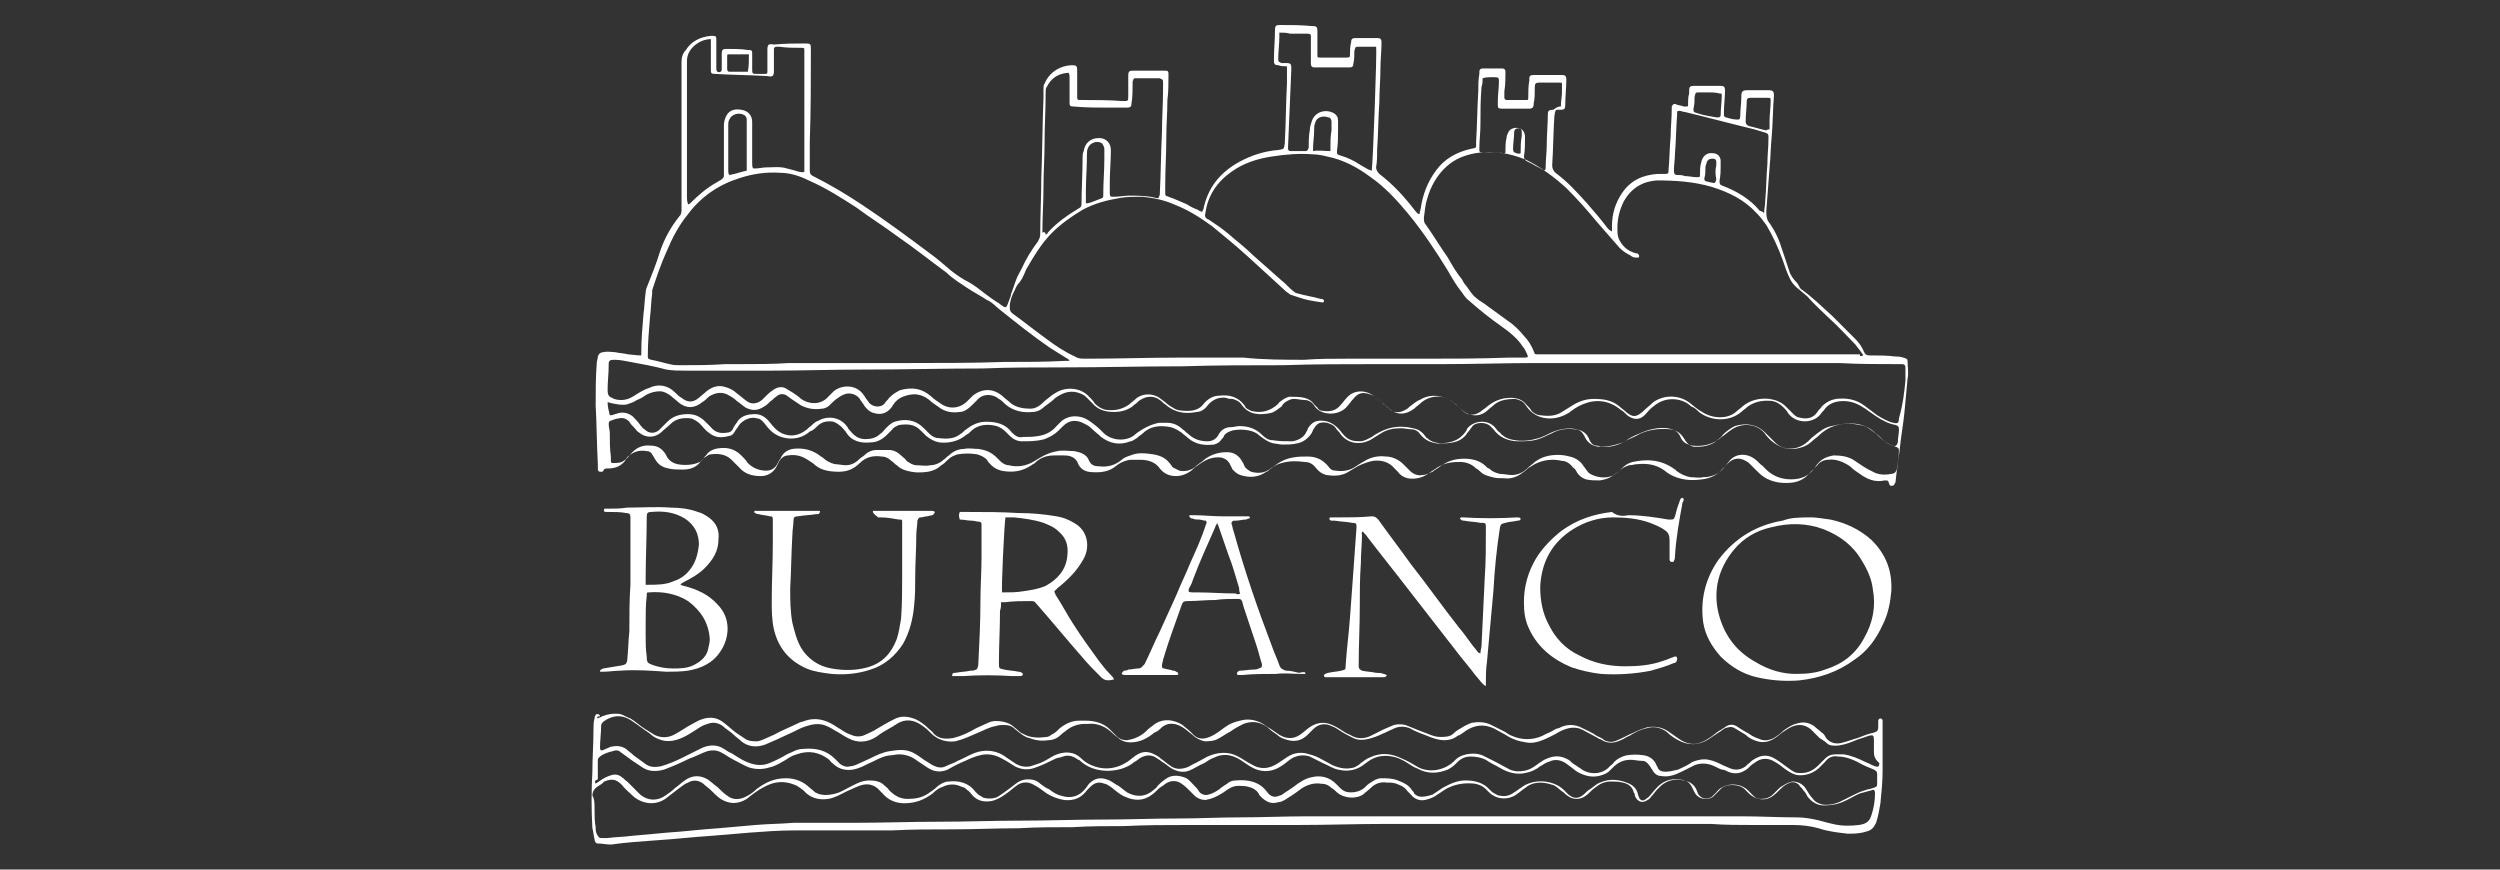 <?xml version="1.0" encoding="utf-8"?>
<!-- Generator: Adobe Illustrator 25.4.1, SVG Export Plug-In . SVG Version: 6.00 Build 0)  -->
<svg version="1.1" id="Livello_1" xmlns="http://www.w3.org/2000/svg" xmlns:xlink="http://www.w3.org/1999/xlink" x="0px" y="0px"
	 viewBox="0 0 230 80" style="enable-background:new 0 0 230 80;" xml:space="preserve">
<rect x="0" y="0" width="230" height="80" fill="#333333" stroke="none"/>
<style type="text/css">
	.st0{display:none;}
	.st1{display:inline;}
	.st2{display:inline;fill:#242448;}
	.st3{display:inline;fill-rule:evenodd;clip-rule:evenodd;fill:#242448;}
	.st4{fill:#EFEFEF;}
	.st5{clip-path:url(#SVGID_00000034066246573060125230000002969986644249450127_);fill:#EFEFEF;}
	.st6{fill:#FFFFFF;}
</style>
<g id="bg" class="st0">
	<rect x="-2.7" y="-2.3" class="st1" width="235.3" height="84.6"/>
</g>
<g id="off" class="st0">
	<path id="Shape_11_" class="st2" d="M17.5,122.4c0.2,0,0.4,0,0.6,0.1c0.2,0,0.3,0.1,0.5,0.2c0.1,0.1,0.2,0.2,0.3,0.4
		c0.1,0.2,0.1,0.4,0.1,0.6c0,0.3-0.1,0.6-0.2,0.8c-0.2,0.2-0.4,0.3-0.6,0.4l0.9,1.6c0,0,0,0,0,0.1s-0.1,0.1-0.1,0.1h-0.3
		c-0.1,0-0.1,0-0.2-0.1l-0.1-0.1l-0.9-1.5h-1v1.5v0.1h-0.1h-0.2h-0.1v-0.1v-3.9v-0.1h0.1L17.5,122.4L17.5,122.4z M16.5,124.3h1
		c0.2,0,0.5,0,0.7-0.2c0.2-0.1,0.2-0.3,0.2-0.6c0-0.2-0.1-0.4-0.2-0.5c-0.2-0.1-0.4-0.2-0.7-0.2h-1V124.3z"/>
	<path id="Shape_10_" class="st2" d="M20.1,124.7c0-0.2,0.1-0.3,0.1-0.5s0.2-0.3,0.3-0.4c0.1-0.1,0.3-0.2,0.4-0.3
		c0.2-0.1,0.4-0.1,0.5-0.1c0.2,0,0.4,0,0.6,0.1s0.3,0.2,0.4,0.3c0.1,0.1,0.2,0.3,0.3,0.5c0.1,0.2,0.1,0.4,0.1,0.6v0.2v0.1h-0.1h-2
		l0,0c0,0.2,0.1,0.4,0.2,0.6s0.4,0.2,0.6,0.2s0.3,0,0.5-0.1c0.1,0,0.2-0.1,0.3-0.2c0,0,0.1,0,0.1-0.1h0.1h0.2h0.1v0.1
		c0,0.1-0.1,0.2-0.1,0.2c-0.1,0.1-0.1,0.2-0.2,0.2c-0.1,0.1-0.3,0.1-0.4,0.2c-0.2,0.1-0.4,0.1-0.6,0.1c-0.4,0-0.7-0.1-0.9-0.4
		c-0.1-0.1-0.2-0.3-0.3-0.4c-0.1-0.2-0.1-0.4-0.1-0.5C20.1,125.1,20.1,124.9,20.1,124.7z M20.7,124.7h1.7c0-0.2-0.1-0.4-0.2-0.6
		c-0.2-0.1-0.4-0.2-0.6-0.2c-0.1,0-0.2,0-0.3,0.1c-0.1,0-0.2,0.1-0.3,0.2c-0.1,0.1-0.1,0.2-0.2,0.3
		C20.7,124.5,20.7,124.6,20.7,124.7z"/>
	<path id="Shape_9_" class="st2" d="M23.9,125.8c0-0.1,0-0.3,0.1-0.4s0.2-0.2,0.3-0.3c0.1-0.1,0.2-0.2,0.4-0.2
		c0.2-0.1,0.3-0.1,0.5-0.1l0.8-0.1v-0.1c0-0.2-0.1-0.3-0.2-0.5c-0.1-0.1-0.3-0.2-0.5-0.2c-0.1,0-0.3,0-0.4,0.1s-0.2,0.1-0.2,0.2
		c0,0,0,0-0.1,0.1h-0.1h-0.2h-0.1v-0.1c0-0.1,0-0.2,0.1-0.3c0.1-0.1,0.1-0.2,0.2-0.2c0.1-0.1,0.2-0.1,0.4-0.2c0.1,0,0.3-0.1,0.4-0.1
		c0.2,0,0.3,0,0.5,0.1c0.1,0,0.3,0.1,0.4,0.2s0.2,0.2,0.3,0.4c0.1,0.2,0.1,0.3,0.1,0.5v1.8v0.1h-0.1h-0.2h-0.1v-0.1v-0.2
		c0,0.1-0.1,0.1-0.2,0.2s-0.2,0.1-0.3,0.1c-0.2,0.1-0.4,0.1-0.6,0.1c-0.1,0-0.3,0-0.4-0.1c-0.1,0-0.2-0.1-0.3-0.2
		C24.1,126.2,24,126,23.9,125.8L23.9,125.8z M25,126.1c0.1,0,0.3,0,0.4-0.1c0.1,0,0.2-0.1,0.3-0.2c0.1-0.1,0.1-0.2,0.2-0.3
		c0-0.1,0.1-0.2,0.1-0.4V125l-0.7,0.1c-0.2,0-0.4,0.1-0.6,0.2c-0.1,0.1-0.2,0.2-0.2,0.3v0.1l0.1,0.1c0,0,0.1,0.1,0.2,0.1
		C24.9,126.1,25,126.1,25,126.1L25,126.1z"/>
	<path id="Path_17_" class="st3" d="M28.5,126.4L28.5,126.4l-0.1,0.1h-0.2h-0.1v-0.1v-3.9v-0.1h0.1h0.2h0.1v0.1V126.4z"/>
	<path id="Shape_8_" class="st2" d="M31.9,124.7c0-0.2,0.1-0.3,0.1-0.5c0.1-0.2,0.2-0.3,0.3-0.4s0.3-0.2,0.4-0.3
		c0.2-0.1,0.4-0.1,0.5-0.1c0.2,0,0.4,0,0.6,0.1c0.2,0.1,0.3,0.2,0.4,0.3c0.1,0.1,0.2,0.3,0.3,0.5s0.1,0.4,0.1,0.6v0.2v0.1h-0.1h-2.1
		l0,0c0,0.2,0.1,0.5,0.2,0.6c0.2,0.1,0.4,0.2,0.6,0.2c0.2,0,0.3,0,0.5-0.1c0.1-0.1,0.2-0.1,0.2-0.2c0,0,0.1,0,0.1-0.1h0.1h0.2h0.1
		v0.1c0,0.1,0,0.2-0.1,0.2c-0.1,0.1-0.1,0.2-0.2,0.2c-0.1,0.1-0.3,0.1-0.4,0.2c-0.2,0.1-0.4,0.1-0.6,0.1s-0.4,0-0.5-0.1
		c-0.2-0.1-0.3-0.2-0.4-0.3c-0.1-0.1-0.2-0.3-0.3-0.4c-0.1-0.2-0.1-0.4-0.1-0.5C31.9,125.1,31.9,124.9,31.9,124.7z M32.4,124.7h1.7
		c0-0.2-0.1-0.4-0.2-0.6c-0.2-0.1-0.4-0.2-0.6-0.2c-0.1,0-0.2,0-0.3,0.1c-0.1,0-0.2,0.1-0.3,0.2s-0.1,0.2-0.2,0.3
		C32.4,124.5,32.4,124.6,32.4,124.7z"/>
	<path id="Path_16_" class="st3" d="M37.7,125.7c0-0.1,0-0.1-0.1-0.2c0-0.1-0.1-0.1-0.2-0.1c-0.1,0-0.2-0.1-0.3-0.1l-0.5-0.1
		c-0.3,0-0.5-0.2-0.7-0.4c-0.1-0.2-0.2-0.3-0.2-0.6c0-0.1,0-0.2,0.1-0.3c0-0.1,0.1-0.2,0.2-0.3c0.1-0.1,0.2-0.2,0.4-0.2
		s0.3-0.1,0.5-0.1s0.3,0,0.5,0.1c0.1,0,0.3,0.1,0.4,0.2c0.1,0.1,0.2,0.1,0.2,0.2s0.1,0.1,0.1,0.2v0.1H38h-0.2h-0.1
		c0,0-0.1,0-0.1-0.1c-0.1-0.1-0.1-0.1-0.2-0.2c-0.1,0-0.3-0.1-0.4-0.1c-0.2,0-0.3,0-0.4,0.1c-0.1,0.1-0.2,0.2-0.2,0.3
		c0,0.1,0,0.1,0,0.2s0.1,0.1,0.2,0.1c0.1,0,0.2,0.1,0.3,0.1l0.4,0.1c0.2,0,0.3,0.1,0.5,0.2c0.1,0,0.2,0.1,0.3,0.2s0.1,0.2,0.2,0.3
		c0,0.1,0,0.2,0,0.3c0,0.1,0,0.2-0.1,0.3c-0.1,0.1-0.1,0.2-0.2,0.3c-0.1,0.1-0.2,0.2-0.4,0.2c-0.2,0.1-0.3,0.1-0.5,0.1
		s-0.3,0-0.5-0.1c-0.1,0-0.3-0.1-0.4-0.2c-0.1-0.1-0.2-0.1-0.2-0.2s-0.1-0.1-0.1-0.2v-0.1H36h0.2h0.1c0,0,0.1,0,0.1,0.1
		c0.1,0.1,0.2,0.2,0.3,0.2c0.1,0.1,0.3,0.1,0.4,0.1c0.1,0,0.2,0,0.3,0s0.2,0,0.2-0.1c0.1,0,0.1-0.1,0.2-0.1
		C37.7,125.8,37.7,125.8,37.7,125.7z"/>
	<path id="Path_15_" class="st3" d="M40.3,125.5c0,0.1,0,0.1,0,0.2s0,0.1,0.1,0.2l0.1,0.1c0.1,0,0.2,0,0.3,0h0.3h0.1v0.1v0.2v0.1
		h-0.1h-0.4c-0.3,0-0.6-0.1-0.7-0.3c-0.2-0.2-0.2-0.5-0.2-0.8V124h-0.4c-0.1,0-0.2-0.1-0.2-0.2v-0.2v-0.1h0.1h0.4v-1v-0.1
		c0,0,0.1,0,0.2,0h0.2h0.1v0.1v1H41h0.1v0.1v0.2v0.1H41h-0.8L40.3,125.5z"/>
	<path id="Shape_7_" class="st2" d="M42.2,125.8c0-0.1,0-0.3,0.1-0.4s0.1-0.2,0.3-0.3c0.1-0.1,0.3-0.1,0.4-0.2
		c0.2-0.1,0.3-0.1,0.5-0.1l0.8-0.1v-0.1c0-0.2-0.1-0.3-0.2-0.5c-0.1-0.1-0.3-0.2-0.5-0.2c-0.1,0-0.3,0-0.4,0.1
		c-0.1,0.1-0.2,0.1-0.2,0.2c0,0,0,0-0.1,0.1h-0.1h-0.2h-0.1v-0.1c0-0.1,0-0.2,0.1-0.3c0.1-0.1,0.2-0.2,0.3-0.2
		c0.1-0.1,0.2-0.1,0.4-0.2c0.1,0,0.3-0.1,0.4-0.1c0.2,0,0.3,0,0.5,0.1c0.1,0,0.3,0.1,0.4,0.2c0.1,0.1,0.2,0.2,0.3,0.4
		c0.1,0.2,0.1,0.3,0.1,0.5v1.8v0.1h-0.1h-0.2h-0.1v-0.1v-0.2c0,0.1-0.1,0.1-0.2,0.2c-0.1,0.1-0.2,0.1-0.3,0.1s-0.2,0.1-0.3,0.1
		s-0.2,0-0.3,0s-0.3,0-0.4-0.1c-0.1,0-0.2-0.1-0.3-0.2s-0.2-0.2-0.2-0.3C42.3,126,42.3,125.9,42.2,125.8z M43.3,126.1
		c0.1,0,0.3,0,0.4-0.1c0.1,0,0.2-0.1,0.3-0.2s0.2-0.2,0.2-0.3c0-0.1,0.1-0.2,0.1-0.4V125l-0.7,0.1c-0.2,0-0.4,0.1-0.6,0.2
		c-0.1,0.1-0.2,0.2-0.2,0.3v0.1l0.1,0.1c0,0,0.1,0.1,0.2,0.1C43.2,126.1,43.3,126.1,43.3,126.1z"/>
	<path id="Path_14_" class="st3" d="M47.1,125.5c0,0.1,0,0.1,0,0.2s0,0.1,0.1,0.2l0.1,0.1c0.1,0,0.2,0,0.3,0h0.3H48v0.1v0.2v0.1
		h-0.1h-0.4c-0.3,0-0.6-0.1-0.7-0.3c-0.2-0.2-0.2-0.5-0.2-0.8V124h-0.4h-0.1v-0.1v-0.2v-0.1h0.1h0.4v-1v-0.1h0.1H47h0.1v0.1v1h0.8
		H48v0.1v0.2c0,0.1-0.1,0.2-0.2,0.2H47L47.1,125.5z"/>
	<path id="Shape_6_" class="st2" d="M49.1,124.7c0-0.2,0.1-0.3,0.1-0.5c0.1-0.2,0.2-0.3,0.3-0.4s0.3-0.2,0.4-0.3
		c0.2-0.1,0.4-0.1,0.5-0.1c0.2,0,0.4,0,0.6,0.1c0.2,0.1,0.3,0.2,0.4,0.3c0.1,0.1,0.2,0.3,0.3,0.5s0.1,0.4,0.1,0.6v0.2v0.1h-0.1h-2.1
		l0,0c0,0.2,0.1,0.5,0.2,0.6c0.2,0.1,0.4,0.2,0.6,0.2c0.2,0,0.3,0,0.5-0.1c0.1-0.1,0.2-0.1,0.3-0.2c0,0,0.1,0,0.1-0.1h0.1h0.2h0.1
		v0.1c0,0.1,0,0.2-0.1,0.2c-0.1,0.1-0.1,0.2-0.2,0.2c-0.1,0.1-0.3,0.1-0.4,0.2c-0.2,0.1-0.4,0.1-0.6,0.1c-0.2,0-0.4,0-0.5-0.1
		c-0.2-0.1-0.3-0.2-0.4-0.3c-0.1-0.1-0.2-0.3-0.3-0.4c-0.1-0.2-0.1-0.4-0.1-0.5C49,125.1,49,124.9,49.1,124.7z M49.6,124.7h1.7
		c0-0.2-0.1-0.4-0.2-0.6c-0.2-0.1-0.4-0.2-0.6-0.2c-0.1,0-0.2,0-0.3,0.1c-0.1,0-0.2,0.1-0.3,0.2s-0.1,0.2-0.2,0.3
		C49.6,124.5,49.6,124.6,49.6,124.7z"/>
	<path id="Path_13_" class="st3" d="M55.5,125.2c0,0.1,0,0.3,0.1,0.4c0,0.1,0.1,0.2,0.2,0.3c0.1,0.1,0.2,0.1,0.3,0.2
		c0.1,0,0.2,0.1,0.3,0.1c0.2,0,0.3,0,0.5-0.1c0.1-0.1,0.3-0.2,0.3-0.4c0,0,0-0.1,0.1-0.1h0.1h0.2h0.1v0.1c0,0.1,0,0.2-0.1,0.3
		c-0.1,0.1-0.1,0.2-0.3,0.3c-0.1,0.1-0.3,0.2-0.4,0.2c-0.2,0.1-0.4,0.1-0.6,0.1c-0.2,0-0.4,0-0.6-0.1c-0.2-0.1-0.3-0.2-0.4-0.3
		c-0.1-0.1-0.2-0.3-0.3-0.4c-0.1-0.2-0.1-0.4-0.1-0.5s0-0.1,0-0.2s0-0.2,0-0.2c0-0.2,0.1-0.4,0.1-0.5c0.1-0.3,0.4-0.6,0.7-0.7
		c0.2-0.1,0.4-0.1,0.6-0.1c0.2,0,0.4,0,0.6,0.1c0.1,0.1,0.3,0.1,0.4,0.2c0.1,0.1,0.2,0.2,0.3,0.3c0.1,0.1,0.1,0.2,0.1,0.3v0.1h-0.1
		h-0.2h-0.1l-0.1-0.1c-0.1-0.2-0.2-0.3-0.3-0.4c-0.2-0.1-0.3-0.1-0.5-0.1c-0.1,0-0.2,0-0.3,0s-0.2,0.1-0.3,0.2s-0.1,0.2-0.2,0.3
		c-0.1,0.1-0.1,0.3-0.1,0.4C55.5,124.9,55.5,125.1,55.5,125.2z"/>
	<path id="Path_12_" class="st3" d="M60.6,123.5L60.6,123.5L60.6,123.5l0.1,0.3v0.1h-0.1h-0.3c-0.2,0-0.4,0-0.5,0.2
		c-0.1,0.1-0.2,0.3-0.2,0.5v1.7v0.1h-0.1h-0.2h-0.1v-0.1v-2.8v-0.1h0.1h0.2h0.1v0.1v0.2c0.1-0.1,0.2-0.2,0.3-0.3
		c0.1-0.1,0.3-0.1,0.4-0.1L60.6,123.5z"/>
	<path id="Shape_5_" class="st2" d="M63,123.4c0.2,0,0.4,0,0.6,0.1c0.3,0.1,0.6,0.4,0.7,0.7c0.1,0.2,0.1,0.4,0.1,0.5v0.1v0.3v0.1
		c0,0.2-0.1,0.4-0.1,0.5c-0.1,0.2-0.2,0.3-0.3,0.4c-0.1,0.1-0.3,0.2-0.4,0.3c-0.2,0.1-0.4,0.1-0.6,0.1c-0.2,0-0.4,0-0.6-0.1
		c-0.3-0.1-0.6-0.4-0.7-0.7c-0.1-0.2-0.1-0.4-0.1-0.5v-0.1c0,0,0-0.1,0-0.2s0-0.1,0-0.2v-0.1c0-0.2,0.1-0.4,0.1-0.5
		c0.1-0.2,0.2-0.3,0.3-0.4s0.3-0.2,0.4-0.3C62.6,123.4,62.8,123.4,63,123.4z M63.9,125.3c0-0.1,0-0.1,0-0.2s0-0.2,0-0.3
		c0-0.1,0-0.2-0.1-0.3c0-0.1-0.1-0.2-0.2-0.3c-0.1-0.1-0.2-0.1-0.3-0.2c-0.2-0.1-0.5-0.1-0.7,0s-0.3,0.2-0.4,0.4
		c0,0.1-0.1,0.2-0.1,0.3c0,0.1,0,0.2,0,0.3c0,0.1,0,0.2,0,0.2c0,0.1,0,0.2,0.1,0.3c0,0.1,0.1,0.2,0.2,0.3c0.1,0.1,0.2,0.1,0.3,0.2
		c0.2,0.1,0.5,0.1,0.7,0c0.1,0,0.2-0.1,0.3-0.2s0.1-0.2,0.2-0.3C64,125.4,63.9,125.4,63.9,125.3z"/>
	<path id="Path_11_" class="st3" d="M68.6,125.6l0.7-2c0,0,0-0.1,0.1-0.1h0.1h0.2h0.1v0.1l0,0l-0.9,2.7c0,0,0,0.1-0.1,0.1
		c0,0-0.1,0.1-0.1,0h-0.2h-0.1c0,0,0-0.1-0.1-0.1l-0.7-2l-0.7,2c0,0,0,0.1-0.1,0.1h-0.1h-0.2h-0.1c0,0,0-0.1-0.1-0.1l-0.9-2.7l0,0
		v-0.1h0.1h0.2h0.1c0,0,0,0.1,0.1,0.1l0.7,2l0.7-2c0,0,0-0.1,0.1-0.1h0.1h0.1h0.1c0,0,0,0.1,0.1,0.1L68.6,125.6z"/>
	<path id="Shape_4_" class="st2" d="M72.2,123.4c0.2,0,0.4,0,0.6,0.1c0.1,0.1,0.2,0.2,0.3,0.3v-1.3v-0.1h0.1h0.2h0.1v0.1v3.9v0.1
		h-0.1h-0.2h-0.1v-0.1v-0.2c-0.1,0.1-0.2,0.2-0.3,0.3c-0.2,0.1-0.4,0.1-0.6,0.1s-0.3,0-0.5-0.1s-0.3-0.2-0.4-0.3
		c-0.1-0.1-0.2-0.3-0.3-0.4c-0.1-0.2-0.1-0.4-0.1-0.6c0-0.1,0-0.1,0-0.2s0-0.1,0-0.2c0-0.2,0-0.4,0.1-0.6s0.2-0.3,0.3-0.4
		c0.1-0.1,0.3-0.2,0.4-0.3C71.8,123.4,72,123.4,72.2,123.4z M73.1,125.3c0-0.1,0-0.1,0-0.2s0-0.2,0-0.2c0-0.2-0.1-0.5-0.3-0.7
		c-0.2-0.2-0.4-0.2-0.6-0.2s-0.5,0.1-0.6,0.2c-0.2,0.2-0.2,0.4-0.2,0.7c0,0.1,0,0.2,0,0.3c0,0.2,0.1,0.5,0.2,0.7
		c0.2,0.2,0.4,0.3,0.6,0.3s0.4-0.1,0.6-0.2C73,125.7,73.1,125.5,73.1,125.3z"/>
	<path id="Path_10_" class="st3" d="M76,123.5h0.8h0.1v0.1v0.2v0.1h-0.1H76v2.4v0.1h-0.1h-0.2h-0.1v-0.1V124h-0.5H75v-0.1v-0.2v-0.1
		h0.1h0.5v-0.3c0-0.3,0.1-0.5,0.2-0.8c0.2-0.2,0.5-0.3,0.7-0.3h0.4H77v0.1v0.2v0.1h-0.1h-0.3c-0.1,0-0.2,0-0.3,0
		c-0.1,0-0.1,0.1-0.2,0.1c0,0-0.1,0.1-0.1,0.2s0,0.1,0,0.2V123.5z"/>
	<path id="Path_9_" class="st3" d="M78,123.6L78,123.6L78,123.6l0.3-0.1h0.1v0.1v1.6c0,0.2,0.1,0.5,0.2,0.7c0.3,0.3,0.9,0.3,1.2,0
		c0.2-0.2,0.2-0.4,0.2-0.7v-1.6v-0.1h0.1h0.2h0.1v0.1v2.8v0.1h-0.1h-0.2H80v-0.1v-0.2c-0.1,0.1-0.2,0.2-0.3,0.3
		c-0.2,0.1-0.4,0.1-0.6,0.1s-0.3,0-0.5-0.1c-0.1-0.1-0.3-0.1-0.4-0.3c-0.1-0.1-0.2-0.3-0.3-0.4c-0.1-0.2-0.1-0.4-0.1-0.6L78,123.6z"
		/>
	<path id="Path_8_" class="st3" d="M84.9,126.4L84.9,126.4L84.9,126.4l-0.3,0.1h-0.1v-0.1v-1.6c0-0.2-0.1-0.5-0.2-0.7
		c-0.2-0.2-0.4-0.2-0.6-0.2s-0.4,0.1-0.6,0.2c-0.2,0.2-0.2,0.4-0.2,0.7v1.6v0.1h-0.1h-0.2h-0.1v-0.1v-2.8v-0.1h0.1h0.2h0.1v0.1v0.2
		c0.1-0.1,0.2-0.2,0.3-0.3c0.2-0.1,0.4-0.1,0.6-0.1s0.3,0,0.5,0.1s0.3,0.1,0.4,0.3c0.1,0.1,0.2,0.3,0.3,0.4c0.1,0.2,0.1,0.4,0.1,0.6
		L84.9,126.4z"/>
	<path id="Shape_3_" class="st2" d="M87.5,123.4c0.2,0,0.4,0,0.6,0.1c0.1,0.1,0.2,0.2,0.3,0.3v-1.3v-0.1h0.1h0.2h0.1v0.1v3.9v0.1
		h-0.1h-0.2h-0.1v-0.1v-0.2c-0.1,0.1-0.2,0.2-0.3,0.3c-0.2,0.1-0.4,0.1-0.6,0.1s-0.4,0-0.5-0.1c-0.2-0.1-0.3-0.2-0.4-0.3
		c-0.1-0.1-0.2-0.3-0.3-0.4c-0.1-0.2-0.1-0.4-0.1-0.6c0-0.1,0-0.1,0-0.2s0-0.1,0-0.2c0-0.2,0-0.4,0.1-0.6s0.2-0.3,0.3-0.4
		c0.1-0.1,0.3-0.2,0.4-0.3S87.3,123.4,87.5,123.4z M88.4,125.3c0-0.1,0-0.1,0-0.2s0-0.2,0-0.2c0-0.2-0.1-0.5-0.3-0.7
		c-0.2-0.2-0.4-0.2-0.6-0.2s-0.5,0.1-0.6,0.2c-0.2,0.2-0.2,0.4-0.3,0.7c0,0.1,0,0.2,0,0.3c0,0.2,0.1,0.5,0.2,0.7
		c0.2,0.2,0.4,0.3,0.6,0.3s0.4-0.1,0.6-0.2C88.3,125.7,88.4,125.5,88.4,125.3z"/>
	<path id="Shape_2_" class="st2" d="M91,122.8L91,122.8L91,122.8l-0.4,0.1h-0.1v-0.1v-0.3v-0.1h0.1h0.3H91v0.1V122.8z M91,126.4
		L91,126.4L91,126.4l-0.3,0.1h-0.1v-0.1v-2.8v-0.1h0.1h0.2H91v0.1V126.4z"/>
	<path id="Path_7_" class="st3" d="M95.2,126.4L95.2,126.4L95.2,126.4l-0.3,0.1h-0.1v-0.1v-1.6c0-0.2-0.1-0.5-0.2-0.7
		c-0.2-0.2-0.4-0.2-0.6-0.2s-0.4,0.1-0.6,0.2c-0.2,0.2-0.2,0.4-0.2,0.7v1.6v0.1h-0.1h-0.2h-0.1v-0.1v-2.8v-0.1h0.1h0.2h0.1v0.1v0.2
		c0.1-0.1,0.2-0.2,0.3-0.3c0.2-0.1,0.4-0.1,0.6-0.1s0.3,0,0.5,0.1s0.3,0.1,0.4,0.3s0.2,0.3,0.3,0.4c0.1,0.2,0.1,0.4,0.1,0.6
		L95.2,126.4z"/>
	<path id="Shape_1_" class="st2" d="M96.5,124.8c0-0.2,0.1-0.4,0.1-0.6c0.1-0.2,0.2-0.3,0.3-0.4c0.1-0.1,0.3-0.2,0.4-0.3
		c0.2-0.1,0.3-0.1,0.5-0.1s0.4,0,0.6,0.1c0.1,0.1,0.2,0.2,0.3,0.3v-0.2v-0.1h0.1H99h0.1v0.1v2.9c0,0.4-0.1,0.7-0.3,1
		c-0.3,0.3-0.7,0.4-1.1,0.4c-0.2,0-0.4,0-0.6-0.1c-0.1,0-0.3-0.1-0.4-0.2s-0.2-0.2-0.2-0.3c0-0.1-0.1-0.2-0.1-0.3v-0.1h0.1h0.2h0.1
		l0.1,0.1c0,0,0,0.1,0.1,0.1l0.1,0.1c0.1,0,0.1,0.1,0.2,0.1s0.2,0,0.4,0c0.1,0,0.2,0,0.4,0c0.1,0,0.2-0.1,0.3-0.1
		c0.1-0.1,0.1-0.1,0.2-0.2c0-0.1,0.1-0.2,0.1-0.4v-0.4c-0.1,0.1-0.2,0.2-0.3,0.3c-0.2,0.1-0.4,0.1-0.6,0.1s-0.4,0-0.5-0.1
		c-0.2-0.1-0.3-0.2-0.4-0.3c-0.1-0.1-0.2-0.3-0.3-0.4c-0.1-0.2-0.1-0.4-0.1-0.6c0-0.1,0-0.1,0-0.2C96.5,125,96.5,124.9,96.5,124.8z
		 M98.8,124.8c0-0.2-0.1-0.5-0.3-0.7c-0.2-0.2-0.4-0.2-0.6-0.2s-0.5,0.1-0.6,0.2c-0.2,0.2-0.2,0.4-0.2,0.7c0,0.1,0,0.2,0,0.3
		c0,0.2,0.1,0.5,0.2,0.7c0.2,0.2,0.4,0.3,0.6,0.3s0.4-0.1,0.6-0.2c0.2-0.2,0.3-0.4,0.3-0.7c0-0.1,0-0.1,0-0.2S98.8,124.9,98.8,124.8
		L98.8,124.8z"/>
	<g class="st1">
		<polygon class="st4" points="42.3,38.9 35.5,49.1 4.7,49.1 11.5,38.9 4.7,28.7 35.5,28.7 		"/>
		<g>
			<g>
				<g>
					<rect id="SVGID_1_" x="8.4" y="23.1" class="st4" width="33.8" height="31.5"/>
				</g>
				<g>
					<defs>
						<rect id="SVGID_00000088840173025353447970000008515010238603706814_" x="8.4" y="23.1" width="33.8" height="31.5"/>
					</defs>
					<clipPath id="SVGID_00000152253931449848254800000005580284407625964674_">
						<use xlink:href="#SVGID_00000088840173025353447970000008515010238603706814_"  style="overflow:visible;"/>
					</clipPath>
					<polygon style="clip-path:url(#SVGID_00000152253931449848254800000005580284407625964674_);fill:#EFEFEF;" points="42.3,38.9 
						31.8,54.6 8.4,54.6 18.9,38.9 8.4,23.1 31.8,23.1 					"/>
				</g>
			</g>
		</g>
		<polygon class="st4" points="26.7,62.2 42.3,38.9 26.7,15.6 13.5,15.6 29,38.9 13.5,62.2 		"/>
		<path class="st4" d="M70.7,47.8c-0.5-0.4-1-0.7-1.7-0.7H57.9V17.8c0-0.6-0.2-1.2-0.7-1.6c-0.5-0.5-1-0.7-1.6-0.7s-1.2,0.2-1.7,0.7
			s-0.7,1-0.7,1.6v31.6c0,0.6,0.2,1.2,0.7,1.7c0.5,0.4,1,0.7,1.7,0.7H69c0.6,0,1.2-0.2,1.7-0.7s0.7-1,0.7-1.7
			C71.4,48.8,71.1,48.2,70.7,47.8 M91,29.3c-2-2-4.5-3-7.3-3h-0.2c-2.9,0-5.3,1-7.3,3c-1.5,1.5-2.4,3.2-2.8,5.2
			c-0.1,0.7-0.2,1.4-0.2,2.1v4.8c0,0.7,0.1,1.5,0.2,2.1c0.4,2,1.3,3.7,2.8,5.2c2,2,4.5,3,7.3,3h0.2c2.9,0,5.3-1,7.3-3s3-4.5,3-7.3
			v-4.8C94,33.8,93,31.3,91,29.3 M89.3,41.4c0,1.6-0.6,2.9-1.7,4s-2.5,1.7-4,1.7h-0.2c-1.6,0-2.9-0.6-4-1.7c-1.1-1.1-1.7-2.5-1.7-4
			v-4.8c0-1.6,0.6-2.9,1.7-4c1.1-1.1,2.5-1.7,4-1.7h0.2c1.6,0,2.9,0.6,4,1.7c1.1,1.1,1.7,2.5,1.7,4V41.4z M117.9,28.8
			c0-0.6-0.2-1.2-0.7-1.6c-0.5-0.5-1-0.7-1.7-0.7c-1.2,0-2,0.6-2.2,1.8c-1.8-1.2-3.7-1.8-5.8-1.8h-0.2c-2.9,0-5.3,1-7.3,3
			c-1.4,1.5-2.4,3.1-2.8,5C97,35.3,97,36,97,36.9v4.8c0,0.7,0.1,1.3,0.2,1.9c0.4,2,1.3,3.8,2.9,5.4c2,2,4.5,3,7.3,3h0.2
			c2.1,0,3.9-0.6,5.7-1.7v1.5l0,0c0,1.6-0.6,2.9-1.7,4s-2.5,1.7-4,1.7h-0.2c-1.6,0-2.9-0.6-4-1.7c-0.8-0.8-1.7-0.9-2.7-0.4
			c-0.7,0.4-1.1,0.9-1.2,1.7s0.1,1.4,0.7,2c2,2,4.4,3,7.3,3h0.2c2.9,0,5.3-1,7.3-3s3-4.5,3-7.3l0,0v-2.1V28.8H117.9z M113.2,41.6
			c0,1.6-0.6,2.9-1.7,4s-2.5,1.7-4,1.7h-0.2c-1.6,0-2.9-0.6-4-1.7c-1.1-1.1-1.7-2.5-1.7-4v-4.8c0-1.6,0.6-2.9,1.7-4
			c1.1-1.1,2.5-1.7,4-1.7h0.2c1.6,0,2.9,0.6,4,1.7c1.1,1.1,1.7,2.5,1.7,4V41.6z M126.3,19.6c-0.5-0.5-1.1-0.8-1.8-0.8
			c-0.7,0-1.4,0.3-1.9,0.8s-0.8,1.1-0.8,1.9c0,0.7,0.3,1.3,0.8,1.8s1.1,0.8,1.9,0.8c0.7,0,1.3-0.3,1.8-0.8s0.8-1.1,0.8-1.8
			C127.1,20.7,126.8,20.1,126.3,19.6 M126.1,27c-0.5-0.5-1-0.7-1.6-0.7s-1.2,0.2-1.7,0.7s-0.7,1-0.7,1.6v20.8c0,0.6,0.2,1.2,0.7,1.7
			c0.5,0.4,1,0.7,1.7,0.7c0.6,0,1.2-0.2,1.6-0.7c0.5-0.5,0.7-1,0.7-1.7V28.6C126.8,28,126.5,27.5,126.1,27 M145.4,38.9
			c-1.8-2-4.1-3-6.9-3c-0.9,0-1.6-0.3-2.2-1c-0.6-0.6-0.8-1.3-0.6-2.1c0.1-0.6,0.5-1.1,1-1.5s1.1-0.6,1.8-0.6h0.1
			c1.1,0,1.9,0.4,2.4,1.3c0.6,0.9,1.3,1.3,2.3,1.3s1.7-0.4,2.2-1.1c0.5-0.8,0.5-1.5,0-2.3c-1.5-2.5-3.9-3.7-7-3.7h-0.1
			c-1.8,0-3.4,0.5-4.9,1.4c-1.4,1-2.4,2.2-2.9,3.8c-0.7,2.4-0.3,4.5,1.3,6.4s3.6,2.8,6.2,2.9c0.9,0,1.8,0.3,2.5,0.8s1.2,1.2,1.3,2
			c0.1,1-0.2,1.8-0.9,2.6c-0.7,0.7-1.6,1.1-2.7,1.1h-0.1c-1.5,0-2.6-0.6-3.2-1.8c-0.5-0.9-1.3-1.4-2.4-1.4c-0.9,0-1.7,0.4-2.2,1.1
			c-0.5,0.7-0.5,1.5-0.1,2.2c0.7,1.4,1.8,2.5,3.2,3.3c1.4,0.9,3,1.3,4.8,1.3h0.1c2,0,3.8-0.5,5.4-1.6c1.6-1.1,2.7-2.5,3.1-4.3
			C147.7,43.3,147.2,40.9,145.4,38.9 M162.4,47.8c-0.5-0.4-1-0.7-1.7-0.7l0,0c-1.6,0-2.9-0.6-4-1.7c-1.1-1.1-1.7-2.5-1.7-4V31.3h3.8
			c0.7,0,1.2-0.2,1.7-0.7c0.5-0.4,0.7-1,0.7-1.6s-0.2-1.2-0.7-1.6c-0.5-0.5-1-0.7-1.7-0.7H155V19c0-0.6-0.2-1.2-0.7-1.7
			s-1-0.7-1.7-0.7c-0.6,0-1.2,0.2-1.7,0.7s-0.7,1-0.7,1.7v22.5c0,2.9,1,5.3,3,7.3s4.5,3,7.3,3l0,0c0.7,0,1.2-0.2,1.7-0.7
			s0.7-1,0.7-1.7C163.1,48.8,162.9,48.2,162.4,47.8 M185.5,34.9c-0.1-0.7-0.3-1.4-0.6-2.1c-0.5-1.3-1.3-2.4-2.2-3.4
			c-2-2.1-4.5-3.1-7.4-3.1h-0.2c-2.9,0-5.3,1-7.3,3s-3,4.5-3,7.3v4.8c0,2.8,1.1,5.3,3.1,7.3s4.5,3,7.3,3h0.2c3.5,0,6.3-1.4,8.3-4.2
			c0.5-0.6,0.6-1.3,0.3-2.1c-0.2-0.7-0.7-1.3-1.5-1.5c-1.1-0.4-1.9-0.1-2.6,0.8c-1.1,1.6-2.7,2.4-4.6,2.4h-0.2c-1.6,0-2.9-0.6-4-1.7
			c-1.1-1.1-1.7-2.5-1.7-4H181c1.8,0,3.1-0.8,4-2.3c0.4-0.7,0.6-1.5,0.6-2.3C185.7,36.1,185.6,35.5,185.5,34.9 M169.4,36.7
			L169.4,36.7c0-1.6,0.6-2.9,1.7-4c1.1-1.1,2.5-1.7,4-1.7h0.2c1.5,0,2.9,0.6,4,1.7c1.1,1.1,1.7,2.5,1.7,4H169.4z M209.4,34.9
			c-0.1-0.7-0.3-1.4-0.6-2.1c-0.5-1.3-1.3-2.4-2.2-3.4c-2-2.1-4.5-3.1-7.4-3.1H199c-2.9,0-5.3,1-7.3,3s-3,4.5-3,7.3v4.8
			c0,2.8,1.1,5.3,3.1,7.3s4.5,3,7.3,3h0.2c3.5,0,6.3-1.4,8.4-4.2c0.5-0.6,0.6-1.3,0.3-2.1c-0.2-0.7-0.7-1.3-1.5-1.5
			c-1.1-0.4-1.9-0.1-2.6,0.8c-1.1,1.6-2.7,2.4-4.6,2.4H199c-1.6,0-2.9-0.6-4-1.7c-1.1-1.1-1.7-2.5-1.7-4h11.6c1.8,0,3.1-0.8,4-2.3
			c0.4-0.7,0.6-1.5,0.6-2.3C209.5,36.1,209.5,35.5,209.4,34.9 M193.3,36.7L193.3,36.7c0-1.6,0.6-2.9,1.7-4c1.1-1.1,2.5-1.7,4-1.7
			h0.2c1.5,0,2.9,0.6,4,1.7c1.1,1.1,1.7,2.5,1.7,4H193.3z M224.5,47.8c-0.5-0.4-1-0.7-1.6-0.7l0,0c-1.6,0-2.9-0.6-4-1.7
			c-1.1-1.1-1.7-2.5-1.7-4V18.9c0-0.6-0.2-1.2-0.7-1.7s-1-0.7-1.6-0.7c-0.7,0-1.2,0.2-1.7,0.7s-0.7,1-0.7,1.7v22.5
			c0,2.9,1,5.3,3,7.3s4.5,3,7.3,3l0,0c0.6,0,1.2-0.2,1.6-0.7c0.5-0.5,0.7-1,0.7-1.7C225.2,48.8,225,48.2,224.5,47.8"/>
		<path class="st4" d="M77.8,39l-4.5,4.5c-0.1-0.7-0.2-1.4-0.2-2.1v-4.8c0-0.7,0.1-1.5,0.2-2.1L77.8,39z"/>
		<path class="st4" d="M101.6,39l-4.5,4.6C97,43,97,42.3,97,41.6v-4.8c0-0.8,0.1-1.6,0.2-2.3L101.6,39z"/>
		<path class="st4" d="M123.8,61h-0.2c0,0-0.1,0-0.1-0.1c-0.1-0.1-0.1-0.3-0.1-0.5v-5.1c0-0.2-0.1-0.4-0.2-0.5c-0.3-0.3-0.7-0.3-1,0
			c-0.1,0.1-0.2,0.3-0.2,0.5v5.1c0,0.4,0.1,0.7,0.2,1s0.3,0.5,0.6,0.7c0.3,0.2,0.5,0.3,0.9,0.3c0.2,0,0.4-0.1,0.6-0.2
			c0.2-0.1,0.3-0.3,0.3-0.5s-0.1-0.4-0.2-0.5C124.1,61.1,123.9,61,123.8,61"/>
		<path class="st4" d="M129.5,57.1c-0.4-0.2-0.9-0.4-1.4-0.4s-1,0.1-1.5,0.4c-0.4,0.2-0.8,0.6-1,1s-0.4,0.9-0.4,1.5
			c0,0.5,0.1,1,0.4,1.5c0.2,0.4,0.6,0.8,1,1s0.9,0.4,1.5,0.4c0.5,0,1-0.1,1.5-0.4c0.4-0.2,0.8-0.6,1-1s0.4-0.9,0.4-1.5
			c0-0.5-0.1-1-0.4-1.5C130.2,57.7,129.9,57.4,129.5,57.1 M129.5,59.6c0,0.3-0.1,0.6-0.2,0.8c-0.1,0.2-0.3,0.4-0.5,0.5l0,0
			c-0.4,0.3-1,0.3-1.5,0c-0.2-0.1-0.4-0.3-0.5-0.5s-0.2-0.5-0.2-0.8s0.1-0.6,0.2-0.8s0.3-0.4,0.5-0.5s0.5-0.2,0.7-0.2
			c0.3,0,0.5,0.1,0.7,0.2c0.2,0.1,0.4,0.3,0.5,0.5C129.4,59,129.5,59.3,129.5,59.6"/>
		<path class="st4" d="M136.7,57.1c-0.4-0.2-0.9-0.4-1.4-0.4s-1,0.1-1.5,0.4c-0.4,0.2-0.8,0.6-1,1s-0.4,0.9-0.4,1.5
			c0,0.5,0.1,1,0.3,1.5c0.2,0.4,0.5,0.8,0.9,1s0.9,0.4,1.4,0.4c0.4,0,0.8-0.1,1.2-0.3c0.1-0.1,0.3-0.2,0.4-0.3
			c0,0.3-0.1,0.5-0.2,0.7c-0.1,0.2-0.3,0.4-0.5,0.6c-0.5,0.3-1.1,0.2-1.5,0c-0.2-0.1-0.4-0.2-0.5-0.4c-0.2-0.3-0.6-0.4-1-0.2
			c-0.2,0.2-0.3,0.4-0.3,0.5s0.1,0.3,0.2,0.4c0.3,0.4,0.6,0.6,1.1,0.8c0.4,0.2,0.9,0.3,1.4,0.3s1-0.1,1.5-0.4c0.4-0.3,0.8-0.6,1-1.1
			c0.2-0.4,0.4-0.9,0.4-1.5v-2c0-0.5-0.1-1-0.4-1.5C137.5,57.7,137.1,57.4,136.7,57.1 M136.7,59.6c0,0.3-0.1,0.6-0.2,0.8
			c-0.1,0.2-0.3,0.4-0.5,0.5l0,0c-0.4,0.3-1,0.3-1.5,0c-0.2-0.1-0.4-0.3-0.5-0.5s-0.2-0.5-0.2-0.8s0.1-0.6,0.2-0.8
			c0.1-0.2,0.3-0.4,0.5-0.5s0.5-0.2,0.7-0.2c0.3,0,0.5,0.1,0.7,0.2c0.2,0.1,0.4,0.3,0.5,0.5C136.6,59,136.7,59.3,136.7,59.6"/>
		<path class="st4" d="M140.2,57c-0.1,0.1-0.2,0.3-0.2,0.5v4.2c0,0.2,0.1,0.4,0.2,0.5c0.1,0.1,0.3,0.2,0.5,0.2s0.4-0.1,0.5-0.2
			c0.1-0.1,0.2-0.3,0.2-0.5v-4.2c0-0.2-0.1-0.4-0.2-0.5C140.9,56.7,140.5,56.7,140.2,57"/>
		<path class="st4" d="M140.1,55c-0.2,0.2-0.3,0.4-0.3,0.6c0,0.2,0.1,0.4,0.3,0.6c0.2,0.2,0.4,0.3,0.6,0.3c0.2,0,0.4-0.1,0.6-0.3
			c0.2-0.2,0.3-0.4,0.3-0.6c0-0.2-0.1-0.4-0.3-0.6C141,54.6,140.4,54.6,140.1,55"/>
		<path class="st4" d="M145.9,58.9c-0.3-0.1-0.6-0.1-0.7-0.2c-0.2-0.1-0.2-0.1-0.3-0.2c0,0,0-0.1,0-0.2c0-0.1,0-0.1,0.2-0.2
			c0.2-0.1,0.4-0.1,0.6-0.1c0.2,0,0.4,0,0.6,0.1c0.1,0,0.3,0.1,0.4,0.3c0.3,0.3,0.7,0.3,1,0.1c0.2-0.2,0.2-0.3,0.2-0.5
			s-0.1-0.3-0.2-0.4c-0.2-0.3-0.5-0.5-0.9-0.6c-0.6-0.3-1.5-0.3-2.2,0c-0.3,0.1-0.6,0.3-0.8,0.5c-0.2,0.3-0.3,0.6-0.3,0.9
			c0,0.9,0.7,1.5,2,1.7c0.5,0.1,0.8,0.2,0.9,0.3c0.2,0.1,0.2,0.2,0.2,0.3s0,0.2-0.2,0.3s-0.4,0.1-0.7,0.1c-0.2,0-0.5,0-0.7-0.1
			s-0.4-0.2-0.5-0.3c-0.3-0.3-0.6-0.3-1-0.1c-0.2,0.1-0.3,0.3-0.3,0.6c0,0.2,0.1,0.3,0.2,0.5c0.2,0.2,0.6,0.4,1,0.6
			c0.4,0.1,0.8,0.2,1.3,0.2s0.9-0.1,1.2-0.2c0.3-0.2,0.6-0.4,0.8-0.6c0.2-0.3,0.3-0.6,0.3-0.9c0-0.5-0.2-0.8-0.5-1.1
			C147.1,59.3,146.6,59.1,145.9,58.9"/>
		<path class="st4" d="M152.4,61.2c-0.1-0.1-0.3-0.2-0.5-0.2h-0.3c-0.1,0-0.2-0.1-0.3-0.2c-0.1-0.1-0.2-0.3-0.2-0.5v-2.1h0.6
			c0.2,0,0.4-0.1,0.5-0.2c0.1-0.1,0.2-0.3,0.2-0.5s-0.1-0.4-0.2-0.5c-0.1-0.1-0.3-0.2-0.5-0.2h-0.6v-1.1c0-0.2-0.1-0.4-0.2-0.5
			c-0.3-0.3-0.7-0.3-1,0c-0.1,0.1-0.2,0.3-0.2,0.5V57h-0.2c-0.2,0-0.4,0.1-0.5,0.2c-0.1,0.1-0.2,0.3-0.2,0.5s0.1,0.3,0.2,0.5
			c0.1,0.1,0.3,0.2,0.5,0.2h0.2v2.1c0,0.4,0.1,0.7,0.2,1c0.2,0.3,0.4,0.6,0.7,0.7c0.3,0.2,0.6,0.3,1,0.3h0.2c0.2,0,0.4-0.1,0.6-0.2
			c0.2-0.1,0.2-0.3,0.2-0.5C152.6,61.5,152.6,61.3,152.4,61.2L152.4,61.2z"/>
		<path class="st4" d="M154.5,57c-0.1,0.1-0.2,0.3-0.2,0.5v4.2c0,0.2,0.1,0.4,0.2,0.5c0.1,0.1,0.3,0.2,0.5,0.2s0.4-0.1,0.5-0.2
			c0.1-0.1,0.2-0.3,0.2-0.5v-4.2c0-0.2-0.1-0.4-0.2-0.5C155.3,56.7,154.8,56.7,154.5,57"/>
		<path class="st4" d="M154.4,55c-0.2,0.2-0.3,0.4-0.3,0.6c0,0.2,0.1,0.4,0.3,0.6c0.2,0.2,0.4,0.3,0.6,0.3c0.2,0,0.4-0.1,0.6-0.3
			c0.2-0.2,0.3-0.4,0.3-0.6c0-0.2-0.1-0.4-0.3-0.6C155.3,54.6,154.7,54.6,154.4,55"/>
		<path class="st4" d="M160.4,58.1c0.2,0,0.4,0,0.5,0.1c0.2,0.1,0.3,0.2,0.4,0.3c0.2,0.3,0.6,0.3,0.9,0.1c0.3-0.2,0.3-0.4,0.3-0.5
			c0-0.2-0.1-0.3-0.2-0.4c-0.5-0.6-1.2-0.9-2-0.9c-0.5,0-1,0.1-1.4,0.4c-0.4,0.2-0.8,0.6-1,1s-0.4,0.9-0.4,1.5c0,0.5,0.1,1,0.4,1.4
			c0.2,0.4,0.6,0.8,1,1s0.9,0.4,1.5,0.4c0.7,0,1.4-0.2,1.9-0.7c0.1-0.1,0.2-0.3,0.2-0.4c0-0.1,0-0.3-0.3-0.5s-0.6-0.2-0.9,0.1
			c-0.2,0.2-0.5,0.3-0.9,0.3c-0.3,0-0.5-0.1-0.7-0.2c-0.2-0.1-0.4-0.3-0.5-0.5s-0.2-0.5-0.2-0.8c0-0.5,0.1-0.8,0.4-1.1
			C159.7,58.2,160,58.1,160.4,58.1"/>
		<path class="st4" d="M166.7,58.9c-0.3-0.1-0.6-0.1-0.7-0.2c-0.2-0.1-0.2-0.1-0.3-0.2c0,0,0-0.1,0-0.2c0-0.1,0-0.1,0.2-0.2
			c0.2-0.1,0.4-0.1,0.6-0.1c0.2,0,0.4,0,0.6,0.1c0.1,0,0.3,0.1,0.4,0.3c0.3,0.3,0.7,0.3,1,0.1c0.2-0.2,0.2-0.3,0.2-0.5
			s-0.1-0.3-0.2-0.4c-0.2-0.3-0.5-0.5-0.9-0.6c-0.6-0.3-1.5-0.3-2.2,0c-0.3,0.1-0.6,0.3-0.8,0.5c-0.2,0.3-0.3,0.6-0.3,0.9
			c0,0.9,0.7,1.5,2,1.7c0.5,0.1,0.8,0.2,0.9,0.3c0.2,0.1,0.2,0.2,0.2,0.3s0,0.2-0.2,0.3s-0.4,0.1-0.7,0.1c-0.2,0-0.5,0-0.7-0.1
			s-0.4-0.2-0.5-0.3c-0.3-0.3-0.6-0.3-1-0.1c-0.2,0.1-0.3,0.3-0.3,0.6c0,0.2,0.1,0.3,0.2,0.5c0.2,0.2,0.6,0.4,1,0.6
			c0.4,0.1,0.8,0.2,1.3,0.2s0.9-0.1,1.2-0.2c0.3-0.2,0.6-0.4,0.8-0.6c0.2-0.3,0.3-0.6,0.3-0.9c0-0.5-0.2-0.8-0.5-1.1
			C167.9,59.3,167.4,59.1,166.7,58.9"/>
		<path class="st4" d="M176.3,58.9c-0.3-0.1-0.6-0.1-0.7-0.2c-0.2-0.1-0.2-0.1-0.3-0.2c0,0,0-0.1,0-0.2c0-0.1,0-0.1,0.2-0.2
			c0.2-0.1,0.4-0.1,0.6-0.1c0.2,0,0.4,0,0.6,0.1c0.1,0,0.3,0.1,0.4,0.3c0.3,0.3,0.7,0.3,1,0.1c0.2-0.2,0.2-0.3,0.2-0.5
			s-0.1-0.3-0.2-0.4c-0.2-0.3-0.5-0.5-0.9-0.6c-0.6-0.3-1.5-0.3-2.2,0c-0.3,0.1-0.6,0.3-0.8,0.5c-0.2,0.3-0.3,0.6-0.3,0.9
			c0,0.9,0.7,1.5,2,1.7c0.5,0.1,0.8,0.2,0.9,0.3c0.2,0.1,0.2,0.2,0.2,0.3s0,0.2-0.2,0.3s-0.4,0.1-0.7,0.1c-0.2,0-0.5,0-0.7-0.1
			s-0.4-0.2-0.5-0.3c-0.3-0.3-0.6-0.3-1-0.1c-0.2,0.1-0.3,0.3-0.3,0.6c0,0.2,0.1,0.3,0.2,0.5c0.2,0.2,0.6,0.4,1,0.6
			c0.4,0.1,0.8,0.2,1.3,0.2s0.9-0.1,1.2-0.2c0.3-0.2,0.6-0.4,0.8-0.6c0.2-0.3,0.3-0.6,0.3-0.9c0-0.5-0.2-0.8-0.5-1.1
			C177.5,59.3,177,59.1,176.3,58.9"/>
		<path class="st4" d="M184,57.1c-0.4-0.2-0.9-0.4-1.4-0.4s-1,0.1-1.5,0.4c-0.4,0.2-0.8,0.6-1,1s-0.4,0.9-0.4,1.5
			c0,0.5,0.1,1,0.4,1.5c0.2,0.4,0.6,0.8,1,1s0.9,0.4,1.5,0.4c0.5,0,1-0.1,1.5-0.4c0.4-0.2,0.8-0.6,1-1s0.4-0.9,0.4-1.5
			c0-0.5-0.1-1-0.4-1.5C184.7,57.7,184.4,57.4,184,57.1 M184,59.6c0,0.3-0.1,0.6-0.2,0.8c-0.1,0.2-0.3,0.4-0.5,0.5l0,0
			c-0.4,0.3-1,0.3-1.5,0c-0.2-0.1-0.4-0.3-0.5-0.5s-0.2-0.5-0.2-0.8s0.1-0.6,0.2-0.8c0.1-0.2,0.3-0.4,0.5-0.5s0.5-0.2,0.7-0.2
			c0.3,0,0.5,0.1,0.7,0.2c0.2,0.1,0.4,0.3,0.5,0.5C183.9,59,184,59.3,184,59.6"/>
		<path class="st4" d="M188.9,61h-0.2c0,0-0.1,0-0.1-0.1c-0.1-0.1-0.1-0.3-0.1-0.5v-5.1c0-0.2-0.1-0.4-0.2-0.5c-0.3-0.3-0.7-0.3-1,0
			c-0.1,0.1-0.2,0.3-0.2,0.5v5.1c0,0.4,0.1,0.7,0.2,1c0.1,0.3,0.3,0.5,0.6,0.7s0.5,0.3,0.9,0.3c0.2,0,0.4-0.1,0.6-0.2
			c0.2-0.1,0.3-0.3,0.3-0.5s-0.1-0.4-0.2-0.5C189.2,61.1,189.1,61,188.9,61"/>
		<path class="st4" d="M194.8,57c-0.1,0.1-0.2,0.3-0.2,0.5v2.7c0,0.2,0,0.3-0.1,0.5c-0.1,0.1-0.2,0.3-0.4,0.4
			c-0.2,0.1-0.4,0.1-0.6,0.1c-0.4,0-0.7-0.1-0.9-0.3s-0.3-0.5-0.3-1v-2.3c0-0.2-0.1-0.4-0.2-0.5c-0.3-0.3-0.7-0.3-1,0
			c-0.1,0.1-0.2,0.3-0.2,0.5v2.3c0,0.5,0.1,1,0.3,1.4s0.5,0.7,0.9,0.9s0.8,0.3,1.3,0.3c0.3,0,0.7-0.1,1-0.2c0.2-0.1,0.3-0.1,0.5-0.2
			c0,0.1,0.1,0.1,0.1,0.2c0.3,0.3,0.8,0.3,1,0c0.1-0.1,0.2-0.3,0.2-0.5v-4.2c0-0.2-0.1-0.4-0.2-0.5C195.6,56.7,195.1,56.7,194.8,57"
			/>
		<path class="st4" d="M201,61.2c-0.1-0.1-0.3-0.2-0.5-0.2h-0.3c-0.1,0-0.2-0.1-0.3-0.2c-0.1-0.1-0.2-0.3-0.2-0.5v-2.1h0.6
			c0.2,0,0.4-0.1,0.5-0.2c0.1-0.1,0.2-0.3,0.2-0.5s-0.1-0.4-0.2-0.5c-0.1-0.1-0.3-0.2-0.5-0.2h-0.6v-1.1c0-0.2-0.1-0.4-0.2-0.5
			c-0.3-0.3-0.7-0.3-1,0c-0.1,0.1-0.2,0.3-0.2,0.5V57h-0.2c-0.2,0-0.4,0.1-0.5,0.2c-0.1,0.1-0.2,0.3-0.2,0.5s0.1,0.3,0.2,0.5
			c0.1,0.1,0.3,0.2,0.5,0.2h0.2v2.1c0,0.4,0.1,0.7,0.2,1c0.2,0.3,0.4,0.6,0.7,0.7c0.3,0.2,0.6,0.3,1,0.3h0.2c0.2,0,0.4-0.1,0.6-0.2
			c0.2-0.1,0.2-0.3,0.2-0.5C201.2,61.5,201.1,61.3,201,61.2L201,61.2z"/>
		<path class="st4" d="M203,55c-0.2,0.2-0.3,0.4-0.3,0.6c0,0.2,0.1,0.4,0.3,0.6c0.2,0.2,0.4,0.3,0.6,0.3c0.2,0,0.4-0.1,0.6-0.3
			c0.2-0.2,0.3-0.4,0.3-0.6c0-0.2-0.1-0.4-0.3-0.6C203.8,54.6,203.3,54.6,203,55"/>
		<path class="st4" d="M203.1,57c-0.1,0.1-0.2,0.3-0.2,0.5v4.2c0,0.2,0.1,0.4,0.2,0.5c0.1,0.1,0.3,0.2,0.5,0.2s0.4-0.1,0.5-0.2
			c0.1-0.1,0.2-0.3,0.2-0.5v-4.2c0-0.2-0.1-0.4-0.2-0.5C203.8,56.7,203.3,56.7,203.1,57"/>
		<path class="st4" d="M210.5,57.1c-0.4-0.2-0.9-0.4-1.4-0.4s-1,0.1-1.5,0.4c-0.4,0.2-0.8,0.6-1,1s-0.4,0.9-0.4,1.5
			c0,0.5,0.1,1,0.4,1.5c0.2,0.4,0.6,0.8,1,1s0.9,0.4,1.5,0.4c0.5,0,1-0.1,1.5-0.4c0.4-0.2,0.8-0.6,1-1s0.4-0.9,0.4-1.5
			c0-0.5-0.1-1-0.4-1.5C211.2,57.7,210.9,57.4,210.5,57.1 M210.5,59.6c0,0.3-0.1,0.6-0.2,0.8c-0.1,0.2-0.3,0.4-0.5,0.5l0,0
			c-0.4,0.3-1,0.3-1.5,0c-0.2-0.1-0.4-0.3-0.5-0.5s-0.2-0.5-0.2-0.8s0.1-0.6,0.2-0.8c0.1-0.2,0.3-0.4,0.5-0.5s0.5-0.2,0.7-0.2
			c0.3,0,0.5,0.1,0.7,0.2c0.2,0.1,0.4,0.3,0.5,0.5C210.4,59,210.5,59.3,210.5,59.6"/>
		<path class="st4" d="M217.7,57.1L217.7,57.1c-0.7-0.4-1.5-0.4-2.2-0.1c-0.2,0.1-0.3,0.1-0.5,0.2c0-0.1-0.1-0.1-0.1-0.2
			c-0.3-0.3-0.7-0.3-1,0c-0.1,0.1-0.2,0.3-0.2,0.5v4.2c0,0.2,0.1,0.4,0.2,0.5c0.3,0.3,0.8,0.3,1,0c0.1-0.1,0.2-0.3,0.2-0.5V59
			c0-0.2,0-0.3,0.1-0.5c0.1-0.1,0.2-0.3,0.4-0.4c0.2-0.1,0.4-0.1,0.6-0.1c0.4,0,0.7,0.1,0.9,0.3s0.3,0.5,0.3,1v2.3
			c0,0.2,0.1,0.4,0.2,0.5c0.1,0.1,0.3,0.2,0.5,0.2s0.4-0.1,0.5-0.2c0.1-0.1,0.2-0.3,0.2-0.5v-2.3c0-0.5-0.1-1-0.3-1.4
			C218.4,57.6,218.1,57.3,217.7,57.1"/>
		<path class="st4" d="M224.8,59.5c-0.3-0.3-0.8-0.5-1.6-0.6c-0.3-0.1-0.6-0.1-0.7-0.2c-0.2-0.1-0.2-0.1-0.3-0.2c0,0,0-0.1,0-0.2
			c0-0.1,0-0.1,0.2-0.2c0.1-0.1,0.4-0.1,0.6-0.1c0.2,0,0.4,0,0.6,0.1c0.1,0,0.3,0.1,0.4,0.3c0.3,0.3,0.7,0.3,1,0.1
			c0.2-0.2,0.2-0.3,0.2-0.5s-0.1-0.3-0.2-0.4c-0.2-0.3-0.5-0.5-0.9-0.6c-0.6-0.3-1.5-0.3-2.2,0c-0.3,0.1-0.6,0.3-0.8,0.5
			c-0.2,0.3-0.3,0.6-0.3,0.9c0,0.9,0.7,1.5,2,1.7c0.5,0.1,0.8,0.2,0.9,0.3c0.2,0.1,0.2,0.2,0.2,0.3s0,0.2-0.2,0.3s-0.4,0.1-0.7,0.1
			c-0.2,0-0.5,0-0.7-0.1s-0.4-0.2-0.5-0.3c-0.3-0.3-0.6-0.3-1-0.1c-0.2,0.1-0.3,0.3-0.3,0.6c0,0.2,0.1,0.3,0.2,0.5
			c0.2,0.2,0.6,0.4,1,0.6c0.4,0.1,0.8,0.2,1.3,0.2s0.9-0.1,1.2-0.2c0.3-0.2,0.6-0.4,0.8-0.6c0.2-0.3,0.3-0.6,0.3-0.9
			C225.3,60.2,225.1,59.8,224.8,59.5"/>
		<path class="st4" d="M36.8,58.1c0.2,0,0.4,0,0.5,0.1c0.2,0.1,0.3,0.2,0.4,0.3c0.2,0.3,0.6,0.3,0.9,0.1c0.3-0.2,0.3-0.4,0.3-0.5
			c0-0.2-0.1-0.3-0.2-0.4c-0.5-0.6-1.2-0.9-2-0.9c-0.5,0-1,0.1-1.4,0.4c-0.4,0.2-0.8,0.6-1,1s-0.4,0.9-0.4,1.5c0,0.5,0.1,1,0.4,1.4
			c0.2,0.4,0.6,0.8,1,1s0.9,0.4,1.5,0.4c0.7,0,1.4-0.2,1.9-0.7c0.1-0.1,0.2-0.3,0.2-0.4c0-0.1,0-0.3-0.3-0.5S38,60.7,37.7,61
			c-0.2,0.2-0.5,0.3-0.9,0.3c-0.3,0-0.5-0.1-0.7-0.2c-0.2-0.1-0.4-0.3-0.5-0.5s-0.2-0.5-0.2-0.8c0-0.5,0.1-0.8,0.4-1.1
			C36.1,58.2,36.4,58.1,36.8,58.1"/>
		<path class="st4" d="M44.5,57c-0.1,0.1-0.2,0.3-0.2,0.5v2.7c0,0.2,0,0.3-0.1,0.5c-0.1,0.1-0.2,0.3-0.4,0.4
			c-0.2,0.1-0.4,0.1-0.6,0.1c-0.4,0-0.7-0.1-0.9-0.3s-0.3-0.5-0.3-1v-2.3c0-0.2-0.1-0.4-0.2-0.5c-0.3-0.3-0.7-0.3-1,0
			c-0.1,0.1-0.2,0.3-0.2,0.5v2.3c0,0.5,0.1,1,0.3,1.4s0.5,0.7,0.9,0.9s0.8,0.3,1.3,0.3c0.3,0,0.7-0.1,1-0.2c0.2-0.1,0.3-0.1,0.5-0.2
			c0,0.1,0.1,0.1,0.1,0.2c0.3,0.3,0.8,0.3,1,0c0.1-0.1,0.2-0.3,0.2-0.5v-4.2c0-0.2-0.1-0.4-0.2-0.5C45.2,56.7,44.8,56.7,44.5,57"/>
		<path class="st4" d="M49.8,58.9c-0.3-0.1-0.6-0.1-0.7-0.2c-0.2-0.1-0.2-0.1-0.3-0.2c0,0,0-0.1,0-0.2c0-0.1,0-0.1,0.2-0.2
			c0.1-0.1,0.4-0.1,0.6-0.1c0.2,0,0.4,0,0.6,0.1c0.1,0,0.3,0.1,0.4,0.3c0.3,0.3,0.7,0.3,1,0.1c0.2-0.2,0.2-0.3,0.2-0.5
			s-0.1-0.3-0.2-0.4c-0.2-0.3-0.5-0.5-0.9-0.6c-0.6-0.3-1.5-0.3-2.2,0c-0.3,0.1-0.6,0.3-0.8,0.5c-0.2,0.3-0.3,0.6-0.3,0.9
			c0,0.9,0.7,1.5,2,1.7c0.5,0.1,0.8,0.2,0.9,0.3c0.2,0.1,0.2,0.2,0.2,0.3s0,0.2-0.2,0.3s-0.4,0.1-0.7,0.1c-0.2,0-0.5,0-0.7-0.1
			s-0.4-0.2-0.5-0.3c-0.3-0.3-0.6-0.3-1-0.1c-0.2,0.1-0.3,0.3-0.3,0.6c0,0.2,0.1,0.3,0.2,0.5c0.2,0.2,0.6,0.4,1,0.6
			c0.4,0.1,0.8,0.2,1.3,0.2s0.9-0.1,1.2-0.2c0.3-0.2,0.6-0.4,0.8-0.6c0.2-0.3,0.3-0.6,0.3-0.9c0-0.5-0.2-0.8-0.5-1.1
			C51,59.3,50.5,59.1,49.8,58.9"/>
		<path class="st4" d="M56,61.2c-0.1-0.1-0.3-0.2-0.5-0.2h-0.3c-0.1,0-0.2-0.1-0.3-0.2c-0.1-0.1-0.2-0.3-0.2-0.5v-2.1h0.6
			c0.2,0,0.4-0.1,0.5-0.2c0.2,0,0.2-0.2,0.2-0.4s-0.1-0.4-0.2-0.5C55.7,57,55.5,57,55.3,57h-0.6v-1.1c0-0.2-0.1-0.4-0.2-0.5
			c-0.3-0.3-0.7-0.3-1,0c-0.1,0.1-0.2,0.3-0.2,0.5V57h-0.2c-0.2,0-0.4,0.1-0.5,0.2c-0.1,0.1-0.2,0.3-0.2,0.5s0.1,0.3,0.2,0.5
			c0.1,0.1,0.3,0.2,0.5,0.2h0.2v2.1c0,0.4,0.1,0.7,0.2,1c0.2,0.3,0.4,0.6,0.7,0.7c0.3,0.2,0.6,0.3,1,0.3h0.2c0.2,0,0.4-0.1,0.6-0.2
			c0.2-0.1,0.2-0.3,0.2-0.5C56.2,61.5,56.2,61.3,56,61.2L56,61.2z"/>
		<path class="st4" d="M61.5,57.1c-0.4-0.2-0.9-0.4-1.4-0.4s-1,0.1-1.5,0.4c-0.4,0.2-0.8,0.6-1,1s-0.4,0.9-0.4,1.5
			c0,0.5,0.1,1,0.4,1.5c0.2,0.4,0.6,0.8,1,1s0.9,0.4,1.5,0.4c0.5,0,1-0.1,1.5-0.4c0.4-0.2,0.8-0.6,1-1s0.4-0.9,0.4-1.5
			c0-0.5-0.1-1-0.4-1.5C62.3,57.7,61.9,57.4,61.5,57.1 M61.5,59.6c0,0.3-0.1,0.6-0.2,0.8c-0.1,0.2-0.3,0.4-0.5,0.5l0,0
			c-0.4,0.3-1,0.3-1.5,0c-0.2-0.1-0.4-0.3-0.5-0.5s-0.2-0.5-0.2-0.8s0.1-0.6,0.2-0.8c0.1-0.2,0.3-0.4,0.5-0.5s0.5-0.2,0.7-0.2
			c0.3,0,0.5,0.1,0.7,0.2c0.2,0.1,0.4,0.3,0.5,0.5C61.4,59,61.5,59.3,61.5,59.6"/>
		<path class="st4" d="M71.5,57.4c-0.4-0.4-0.9-0.6-1.5-0.6c-0.4,0-0.7,0.1-1,0.2c-0.2,0.1-0.4,0.2-0.6,0.4
			c-0.2-0.2-0.3-0.3-0.5-0.4c-0.5-0.3-1.2-0.3-1.8-0.1C66,57,65.8,57,65.7,57.1L65.6,57c-0.3-0.3-0.7-0.3-1,0
			c-0.1,0.1-0.2,0.3-0.2,0.5v4.2c0,0.2,0.1,0.4,0.2,0.5c0.3,0.3,0.8,0.3,1,0c0.1-0.1,0.2-0.3,0.2-0.5V59c0-0.3,0.1-0.5,0.3-0.7
			c0.2-0.2,0.4-0.3,0.6-0.3c0.3,0,0.5,0.1,0.6,0.2c0.1,0.2,0.2,0.4,0.2,0.7v2.7c0,0.2,0.1,0.4,0.2,0.5c0.3,0.3,0.8,0.3,1,0
			c0.1-0.1,0.2-0.3,0.2-0.5V59c0-0.3,0.1-0.5,0.3-0.7c0.2-0.2,0.4-0.3,0.6-0.3c0.3,0,0.5,0.1,0.6,0.2c0.1,0.2,0.2,0.4,0.2,0.7v2.7
			c0,0.2,0.1,0.4,0.2,0.5s0.3,0.2,0.5,0.2s0.4-0.1,0.5-0.2c0.1-0.1,0.2-0.3,0.2-0.5V59C72.1,58.3,71.9,57.8,71.5,57.4L71.5,57.4z"/>
		<path class="st4" d="M74.1,57c-0.1,0.1-0.2,0.3-0.2,0.5v4.2c0,0.2,0.1,0.4,0.2,0.5s0.3,0.2,0.5,0.2s0.4-0.1,0.5-0.2
			c0.1-0.1,0.2-0.3,0.2-0.5v-4.2c0-0.2-0.1-0.4-0.2-0.5C74.8,56.7,74.4,56.7,74.1,57"/>
		<path class="st4" d="M74,55c-0.2,0.2-0.3,0.4-0.3,0.6c0,0.2,0.1,0.4,0.3,0.6c0.2,0.2,0.4,0.3,0.6,0.3s0.4-0.1,0.6-0.3
			s0.3-0.4,0.3-0.6c0-0.2-0.1-0.4-0.3-0.6C74.9,54.6,74.3,54.6,74,55"/>
		<path class="st4" d="M80.8,61h-1.9l2.4-3.1c0.1-0.1,0.1-0.3,0.1-0.4c0-0.4-0.3-0.7-0.7-0.7h-3.2c-0.4,0-0.7,0.3-0.7,0.7
			s0.3,0.7,0.7,0.7h1.9L77,61.3c-0.1,0.1-0.1,0.3-0.1,0.4c0,0.4,0.3,0.7,0.7,0.7h3.2c0.4,0,0.7-0.3,0.7-0.7S81.2,61,80.8,61"/>
		<path class="st4" d="M86.5,57.1c-0.4-0.2-0.8-0.4-1.4-0.4c-0.5,0-1,0.1-1.4,0.4c-0.4,0.2-0.8,0.6-1,1s-0.4,0.9-0.4,1.5
			c0,0.5,0.1,1,0.4,1.5c0.2,0.4,0.6,0.8,1,1s0.9,0.4,1.5,0.4c0.3,0,0.6-0.1,1-0.2c0.3-0.1,0.6-0.3,0.9-0.4c0.2-0.1,0.2-0.3,0.2-0.5
			c0-0.1,0-0.3-0.2-0.5s-0.6-0.2-0.9,0c-0.1,0.1-0.3,0.2-0.4,0.2c-0.2,0.1-0.4,0.1-0.5,0.1c-0.4,0-0.8-0.1-1.1-0.4
			c-0.2-0.2-0.4-0.4-0.4-0.6H87c0.2,0,0.3-0.1,0.5-0.2l0,0c0.1-0.1,0.2-0.3,0.2-0.5c0-0.5-0.1-1-0.3-1.4
			C87.2,57.7,86.9,57.3,86.5,57.1 M86.3,58.9h-2.5c0.1-0.2,0.2-0.4,0.4-0.6c0.2-0.2,0.6-0.3,1-0.3s0.6,0.1,0.8,0.3
			C86.1,58.5,86.3,58.7,86.3,58.9"/>
		<path class="st4" d="M94,54.8c-0.3-0.3-0.7-0.3-1,0c-0.1,0.1-0.2,0.3-0.2,0.5v2c-0.1-0.1-0.3-0.2-0.5-0.3
			c-0.8-0.4-1.7-0.3-2.5,0.1c-0.4,0.2-0.7,0.6-0.9,1c-0.2,0.4-0.3,0.9-0.3,1.4s0.1,1,0.4,1.4c0.2,0.4,0.6,0.8,1,1s0.9,0.4,1.4,0.4
			s1-0.1,1.4-0.4c0.4-0.2,0.8-0.6,1-1s0.4-0.9,0.4-1.4v-4.3C94.2,55.1,94.2,54.9,94,54.8L94,54.8z M92.8,59.6c0,0.3-0.1,0.6-0.2,0.8
			s-0.3,0.4-0.5,0.5l0,0c-0.4,0.3-1,0.3-1.5,0c-0.2-0.1-0.4-0.3-0.5-0.5C90,60.1,90,59.9,90,59.6c0-0.3,0.1-0.6,0.2-0.8
			s0.3-0.4,0.5-0.5s0.5-0.2,0.7-0.2c0.3,0,0.5,0.1,0.7,0.2c0.2,0.1,0.4,0.3,0.5,0.5C92.8,59,92.8,59.3,92.8,59.6"/>
	</g>
</g>
<g>
	<path class="st6" d="M59,32.7c0-0.1,0-0.2,0-0.3c0-1.2,0.1-2.3,0.2-3.5c0.1-0.7,0.1-1.3,0.2-2c0-0.2,0.1-0.5,0.2-0.7
		c0.4-1,0.8-2,1.1-3c0.4-1.2,1-2.3,1.8-3.3c0.2-0.2,0.2-0.4,0.2-0.7c0-1.7,0-3.4,0-5.1c0-2.8,0-5.6,0-8.4c0-0.4,0.1-0.8,0.4-1.1
		c0.5-0.8,1.3-1.2,2.3-1.3c0.1,0,0.1,0,0.2,0c0.3,0,0.3,0.1,0.3,0.4c0,0.4,0,0.9,0,1.3c0,0.4,0,0.9,0,1.3c0,0.1,0,0.2,0.1,0.3
		c0.2,0.1,0.4,0,0.4-0.2c0-0.4,0-0.7,0-1.1c0-0.1,0-0.3,0-0.4c0-0.3,0.1-0.4,0.4-0.4c0.7,0,1.4,0,2,0.1c0,0,0.1,0,0.1,0
		c0.3,0,0.3,0.1,0.3,0.4c0,0.4,0,0.8,0,1.3c0,0.5,0,0.5,0.5,0.5c0.2,0,0.4,0,0.6,0c0.3,0,0.3,0,0.3-0.3c0-0.6,0-1.3,0-1.9
		c0-0.5,0.1-0.6,0.6-0.5C72.3,4,73.1,4,74,4c0.6,0,0.6,0,0.6,0.6c0,2.8,0,5.6-0.1,8.4c0,0.9,0,1.8,0,2.7c0,0.3,0.1,0.4,0.3,0.5
		c1.6,0.8,3.1,1.7,4.6,2.7c2.1,1.4,4,2.8,6,4.3c0.7,0.5,1.4,1.1,2.1,1.7c0.5,0.4,1.1,0.8,1.7,1.1c0.5,0.3,0.9,0.6,1.4,1
		c0.4,0.3,0.8,0.6,1.3,0.9c0.1,0.1,0.3,0.2,0.4,0.3c0.2,0.1,0.3,0.1,0.4-0.2c0.1-0.3,0.2-0.5,0.3-0.8c0,0,0-0.1,0-0.1
		c0.2-0.5,0.3-0.9,0.5-1.4c0.1-0.3,0.3-0.6,0.5-1c0.4-0.9,0.9-1.7,1.5-2.5c0.1-0.2,0.2-0.4,0.2-0.6c0-1.8,0.1-3.6,0.1-5.3
		c0.1-2.4,0.1-4.9,0.2-7.3c0-0.3,0-0.6,0-0.9c0-0.1,0-0.3,0.1-0.4C96.5,6.7,97.5,6,98.7,6c0.3,0,0.4,0.1,0.4,0.4c0,0.8,0,1.5,0,2.3
		c0,0,0,0.1,0,0.1c0,0.4,0,0.4,0.4,0.4c1.3,0,2.5,0,3.8,0.1c0.5,0,0.5,0,0.5-0.5c0-0.5,0-1,0-1.5c0-0.1,0-0.2,0-0.4
		c0-0.3,0.1-0.4,0.4-0.4c0.5,0,1,0,1.6,0c0.4,0,0.7,0,1.1,0c0.1,0,0.2,0,0.3,0c0.3,0,0.3,0.1,0.3,0.4c0,0.8,0,1.6-0.1,2.3
		c0,1.2-0.1,2.3-0.1,3.5c0,1.5-0.1,2.9-0.1,4.4c0,0.2,0,0.4,0,0.6c0,0.3,0,0.3,0.3,0.4c0.6,0.2,1.2,0.5,1.7,0.7
		c0.3,0.2,0.7,0.4,1,0.5c0.1,0.1,0.2,0.1,0.4,0.2c0-0.1,0.1-0.2,0.1-0.2c0.4-2,1.5-3.4,3.3-4.4c1.1-0.6,2.3-1,3.6-1.1
		c0.6-0.1,0.5-0.1,0.6-0.6c0.1-1.8,0.1-3.7,0.2-5.5c0-0.4,0-0.9,0-1.3c0-0.1,0-0.2,0-0.3c-0.3,0-0.5,0-0.8-0.1
		c-0.3,0-0.4-0.1-0.4-0.4c0-1,0.1-2,0.1-2.9c0-0.3,0.1-0.4,0.4-0.4c1,0,2,0,3,0.1c0,0,0.1,0,0.1,0c0.3,0,0.4,0.1,0.4,0.4
		c0,0.3,0,0.6,0,0.9c0,0.4,0,0.9,0,1.3c0,0.3,0,0.3,0.3,0.3c0.7,0,1.5,0,2.2,0c0.1,0,0.1,0,0.2,0c0.3,0,0.3-0.1,0.3-0.3
		c0-0.4,0-0.7,0.1-1.1c0-0.3,0.1-0.4,0.4-0.4c0.6,0,1.3,0,1.9,0c0,0,0.1,0,0.1,0c0.3,0,0.4,0.1,0.4,0.4c0,0.8-0.1,1.6-0.1,2.4
		c0,1-0.1,2.1-0.1,3.1c-0.1,1.4-0.1,2.9-0.2,4.3c0,0.6,0,1.1-0.1,1.7c0,0.2,0.1,0.4,0.3,0.6c1.3,1,2.3,2.1,3.3,3.4
		c0.1,0.1,0.2,0.3,0.4,0.3c0-0.2,0.1-0.4,0.1-0.5c0.2-1.3,0.6-2.4,1.4-3.5c0.8-1.1,1.9-1.7,3.2-2c0.6-0.1,0.5-0.1,0.5-0.6
		c0.1-1.6,0.1-3.1,0.2-4.7c0-0.5,0-1.1,0.1-1.6c0-0.1,0-0.2,0-0.2c0-0.2,0.1-0.3,0.3-0.3c0.6,0,1.2,0,1.8,0c0.2,0,0.3,0.1,0.3,0.3
		c0,0.6,0,1.2-0.1,1.8c0,0.2,0,0.4,0,0.6c0,0.1,0.1,0.2,0.2,0.2c0.6,0,1.2,0,1.8,0c0.2,0,0.2,0,0.2-0.3c0-0.5,0-1,0.1-1.5
		c0-0.1,0-0.2,0-0.2c0-0.2,0.1-0.3,0.4-0.3c0.9,0,1.8,0,2.6,0c0.3,0,0.4,0.1,0.4,0.4c0,0.8-0.1,1.6-0.1,2.4c0,0.3-0.1,0.4-0.4,0.4
		c-0.5,0-0.5-0.1-0.6,0.6c-0.1,1.5-0.1,3-0.2,4.5c0,0.3,0.1,0.5,0.3,0.7c1.1,0.8,2,1.8,2.9,2.8c0.7,0.8,1.3,1.5,1.9,2.3
		c0.1,0.1,0.2,0.2,0.4,0.3c0-0.2,0-0.3,0-0.5c0-1.1,0.3-2.1,0.9-3c0.8-1.2,1.9-1.7,3.3-1.8c0.2,0,0.4,0,0.7,0c0.3,0,0.3-0.1,0.3-0.3
		c0.1-1.1,0.1-2.1,0.2-3.2c0-0.8,0.1-1.6,0.1-2.5c0-0.1,0-0.1,0-0.2c0.1-0.2,0.2-0.3,0.4-0.2c0.2,0.1,0.5,0.1,0.7,0.2
		c0.1,0,0.2,0,0.2,0c0.2,0,0.2,0,0.2-0.2c0-0.3,0-0.7,0.1-1c0-0.1,0-0.2,0-0.3c0-0.3,0.1-0.4,0.4-0.4c0.6,0,1.1,0,1.7,0
		c0.3,0,0.6,0,0.8,0c0.3,0,0.4,0.1,0.4,0.4c0,0.7-0.1,1.3-0.1,2c0,0.1,0,0.2,0,0.3c0,0.1,0.1,0.2,0.2,0.2c0.3,0.1,0.7,0.2,1,0.2
		c0.2,0,0.3,0,0.3-0.3c0-0.6,0.1-1.2,0.1-1.8c0-0.5,0.1-0.6,0.6-0.6c0.6,0,1.2,0,1.8,0c0,0,0.1,0,0.1,0c0.4,0,0.5,0.1,0.5,0.5
		c-0.1,1.2-0.1,2.5-0.2,3.7c-0.1,1-0.1,1.9-0.2,2.9c-0.1,1.3-0.2,2.7-0.3,4c0,0.3,0,0.7,0.2,1c0.6,0.8,1,1.7,1.3,2.7
		c0.2,0.6,0.4,1.2,0.6,1.8c0.1,0.4,0.4,0.8,0.7,1.1c0.1,0.1,0.2,0.3,0.3,0.5c0,0,0.1,0.1,0.1,0.1c1,0.7,1.9,1.6,2.9,2.5
		c0.7,0.7,1.4,1.4,2.1,2.1c0.3,0.3,0.6,0.7,0.8,1.2c0.1,0.2,0.2,0.3,0.5,0.3c0.8,0,1.6,0,2.4,0.1c0.2,0,0.4,0,0.7,0.1
		c0.3,0.1,0.4,0.1,0.4,0.4c0,0.5,0.1,1,0,1.5c-0.1,1.1-0.2,2.1-0.3,3.2c-0.1,1-0.3,2.1-0.4,3.1c-0.1,1-0.3,2.1-0.4,3.1
		c0,0.1,0,0.2-0.1,0.3c0,0.1-0.1,0.2-0.3,0.2c-0.1,0-0.2-0.1-0.2-0.2c-0.1-0.3-0.1-0.3-0.4-0.3c-0.9,0.2-1.6-0.1-2.3-0.6
		c-0.3-0.2-0.6-0.4-0.9-0.7c-0.6-0.4-1.3-0.7-2-0.6c-0.4,0-0.8,0.2-1,0.5c-0.2,0.2-0.4,0.4-0.6,0.6c-0.5,0.6-1,0.9-1.7,1
		c-0.9,0.1-1.8,0-2.6-0.5c-0.3-0.2-0.6-0.5-0.8-0.7c-0.2-0.2-0.4-0.4-0.6-0.6c-0.1-0.1-0.3-0.2-0.5-0.3c-0.5-0.2-0.9-0.1-1.3,0.2
		c-0.2,0.2-0.4,0.4-0.6,0.6c-0.5,0.6-1.1,0.9-1.9,1c-0.7,0.1-1.4,0.1-2.1-0.1c-0.4-0.1-0.8-0.3-1.1-0.5c-0.8-0.7-1.7-0.9-2.7-0.8
		c-0.3,0-0.5,0.1-0.8,0.1c-0.3,0.1-0.6,0.2-0.9,0.5c-0.1,0.1-0.2,0.2-0.3,0.2c-0.4,0.4-0.9,0.6-1.5,0.7c-0.4,0-0.9,0-1.3-0.1
		c-0.3-0.1-0.6-0.3-0.8-0.6c-0.1-0.2-0.2-0.4-0.4-0.5c-0.2-0.3-0.6-0.6-1-0.6c-0.9-0.2-1.7-0.1-2.5,0.3c-0.2,0.1-0.3,0.2-0.5,0.3
		c-0.2,0.1-0.3,0.3-0.5,0.4c-0.5,0.4-1.1,0.7-1.8,0.6c-0.4,0-0.8,0-1.1-0.1c-0.4-0.1-0.8-0.2-1.1-0.5c-0.1-0.1-0.2-0.2-0.4-0.3
		c-0.4-0.4-0.9-0.6-1.5-0.6c-0.8,0-1.5,0.1-2.2,0.6c-0.3,0.2-0.6,0.4-0.9,0.6c-0.5,0.3-1.1,0.4-1.7,0.3c-0.4-0.1-0.7-0.3-0.9-0.6
		c-0.1-0.1-0.2-0.2-0.3-0.3c-0.5-0.6-1.2-0.8-2-0.7c-0.5,0.1-1,0.3-1.4,0.5c-0.3,0.2-0.7,0.4-1,0.6c-0.6,0.3-1.2,0.3-1.9,0.2
		c-0.3-0.1-0.5-0.2-0.7-0.4c-0.1-0.1-0.1-0.1-0.2-0.2c-0.3-0.4-0.6-0.6-1.1-0.6c-0.7-0.1-1.4-0.1-2.1,0.1c-0.4,0.1-0.7,0.3-1.1,0.6
		c-0.1,0.1-0.2,0.2-0.3,0.2c-0.7,0.5-1.5,0.6-2.4,0.3c-0.3-0.1-0.5-0.3-0.7-0.5c-0.1-0.2-0.2-0.4-0.3-0.6c-0.2-0.3-0.4-0.4-0.7-0.5
		c-0.7-0.1-1.3,0.1-1.9,0.5c-0.3,0.2-0.6,0.4-0.9,0.7c-0.4,0.3-0.9,0.5-1.4,0.5c-0.6,0-1.1-0.2-1.5-0.7c0,0,0,0,0,0
		c-0.4-0.6-1.1-0.8-1.8-0.8c-0.3,0-0.5,0-0.8,0c-0.4,0-0.9,0.2-1.2,0.4c-0.1,0.1-0.3,0.2-0.4,0.3c-0.7,0.5-1.6,0.5-2.4,0.4
		c-0.4-0.1-0.7-0.3-0.9-0.7c-0.2-0.6-0.7-0.8-1.3-0.8c-0.3,0-0.6,0-0.9,0c-0.7,0-1.3,0.2-1.8,0.7c-0.1,0.1-0.2,0.1-0.3,0.2
		c-0.9,0.6-1.8,0.7-2.8,0.5c-0.3-0.1-0.6-0.2-0.9-0.5c-0.2-0.2-0.3-0.3-0.4-0.5c-0.3-0.3-0.6-0.4-0.9-0.5c-0.6-0.1-1.2-0.1-1.8,0
		c-0.3,0.1-0.6,0.2-0.9,0.5c-0.2,0.2-0.4,0.4-0.6,0.5c-0.3,0.3-0.7,0.5-1.2,0.6c-0.7,0.1-1.3,0.1-2-0.1c-0.4-0.1-0.7-0.3-0.9-0.5
		c-0.2-0.1-0.3-0.3-0.5-0.4c-0.2-0.2-0.5-0.4-0.9-0.4c-0.7-0.1-1.4,0-2,0.6c-0.5,0.5-1.1,0.8-1.9,0.8c-0.8,0-1.6-0.1-2.2-0.6
		c-0.2-0.2-0.4-0.3-0.7-0.5c-0.6-0.4-1.2-0.5-1.8-0.4c-0.3,0-0.6,0.2-0.8,0.5c-0.1,0.2-0.2,0.4-0.3,0.6c-0.3,0.5-0.8,0.8-1.4,0.8
		c-0.8,0-1.5-0.2-2-0.8c-0.2-0.2-0.5-0.5-0.7-0.7c-0.5-0.5-1.2-0.6-1.9-0.5c-0.2,0-0.4,0.2-0.6,0.3c-0.1,0.1-0.2,0.2-0.3,0.3
		c-0.4,0.6-1,0.8-1.7,0.8c-0.4,0-0.9,0-1.3-0.1c-0.5-0.1-0.9-0.3-1.2-0.8c-0.1-0.2-0.2-0.3-0.3-0.5c-0.1-0.2-0.3-0.3-0.5-0.3
		c-0.6-0.1-1.1,0-1.6,0.4c-0.2,0.1-0.3,0.3-0.4,0.5c-0.4,0.5-0.9,0.7-1.6,0.7c-0.2,0-0.3,0-0.4,0.2c0,0.1-0.1,0.1-0.3,0.1
		c-0.1,0-0.2-0.1-0.2-0.2c0-0.2,0-0.3,0-0.5c-0.1-1.8-0.1-3.6-0.2-5.4c0-1.3,0-2.6,0.1-3.9c0-0.2,0.1-0.4,0.1-0.6
		c0.1-0.3,0.3-0.4,0.5-0.4c0.4-0.1,0.8,0,1.1,0c0.4,0.1,0.8,0.1,1.2,0.2C58.7,32.7,58.8,32.7,59,32.7z M120,33.1
		C120,33.1,120,33,120,33.1c1.3-0.1,2.6-0.1,3.9-0.1c2.3,0,4.6,0,6.9,0c2.7,0,5.3,0,8-0.1c0.5,0,1,0,1.5,0c0.3,0,0.3-0.1,0.2-0.3
		c-0.1-0.2-0.2-0.5-0.4-0.7c-0.5-0.8-1.3-1.4-2-1.9c-1-0.7-2-1.5-2.9-2.3c-0.3-0.2-0.5-0.5-0.7-0.8c-0.5-0.6-0.9-1.3-1.3-2
		c-1.1-1.8-2.3-3.6-3.7-5.3c-1-1.2-2.1-2.4-3.4-3.3c-1.2-0.9-2.5-1.6-4-1.9c-0.4-0.1-0.9-0.2-1.3-0.2c-1.3-0.1-2.5,0-3.8,0.2
		c-1.3,0.2-2.6,0.6-3.7,1.4c-1.3,0.9-2.2,2.2-2.4,3.8c-0.1,0.3,0,0.5,0.3,0.6c0.6,0.4,1.2,0.8,1.8,1.3c0.8,0.7,1.6,1.3,2.3,2
		c0.9,0.8,1.7,1.5,2.6,2.3c0.4,0.3,0.7,0.7,1.1,1c0.1,0.1,0.3,0.2,0.4,0.2c0.7,0.2,1.4,0.3,2.1,0.5c0.1,0,0.3,0,0.3,0.2
		c0,0.2-0.2,0.1-0.3,0.1c-0.7-0.1-1.3-0.2-1.9-0.4c-0.3-0.1-0.6-0.2-0.9-0.3c-0.1-0.1-0.3-0.2-0.4-0.3c-1.2-1.1-2.3-2.1-3.5-3.2
		c-1.1-1-2.2-1.9-3.3-2.8c-1.1-0.8-2.2-1.5-3.5-2c-0.9-0.4-1.9-0.6-2.9-0.7c-0.7,0-1.4,0-2,0.1c-1.2,0.2-2.4,0.5-3.5,1.1
		c-1,0.6-2,1.3-2.8,2.1c-1,1-1.7,2.2-2.4,3.4c-0.2,0.5-0.4,1-0.8,1.4c0,0.1-0.1,0.1-0.1,0.2c-0.1,0.1-0.1,0.3-0.2,0.4
		c-0.2,0.4-0.4,0.9-0.4,1.4c0,0.3,0,0.4,0.2,0.6c1.1,0.8,2.1,1.6,3.2,2.4c0.8,0.6,1.7,1.2,2.6,1.6c0.3,0.2,0.6,0.2,1,0.2
		c2.9,0,5.7-0.1,8.6-0.1c2,0,4,0,5.9,0C116.3,33.1,118.2,33.1,120,33.1z M171.4,32.7c0-0.1-0.1-0.2-0.1-0.2
		c-0.2-0.3-0.4-0.5-0.6-0.8c-0.8-0.8-1.6-1.7-2.5-2.5c-0.6-0.6-1.3-1.2-1.9-1.9c-0.2-0.2-0.5-0.4-0.7-0.6c-0.4-0.3-0.7-0.6-0.9-1
		c-0.3-0.6-0.5-1.2-0.7-1.8c-0.4-1.1-0.9-2.2-1.5-3.2c-0.3-0.4-0.5-0.7-0.9-1.1c-1.1-1.2-2.5-1.9-4.1-2.4c-1.7-0.5-3.4-0.6-5.1-0.6
		c-1.3,0.1-2.3,0.7-3,1.9c-0.4,0.8-0.6,1.6-0.6,2.5c0,0.3,0,0.6,0.1,0.9c0.3,0.7,0.8,1.2,1.6,1.4c0.1,0,0.2,0,0.2,0.1
		c0.1,0,0.1,0.1,0.1,0.2c0,0.1-0.1,0.1-0.1,0.1c-0.1,0-0.2,0-0.2,0c-0.2,0-0.4-0.1-0.5-0.2c-0.4-0.2-0.7-0.4-1-0.7
		c-0.7-0.8-1.4-1.6-2.1-2.4c-0.9-1.1-1.8-2.1-2.8-3.1c-1.1-1-2.3-1.9-3.7-2.6c-1.5-0.6-3-0.9-4.7-0.6c-1,0.2-1.8,0.5-2.6,1.2
		c-0.9,0.8-1.5,1.9-1.8,3c-0.2,0.6-0.2,1.1-0.3,1.7c0,0.3,0,0.5,0.2,0.7c0.7,1,1.3,2,2,3c0.4,0.7,0.8,1.4,1.3,2
		c0.1,0.2,0.2,0.4,0.4,0.6c0.3,0.4,0.5,0.8,0.9,1.1c0.2,0.2,0.4,0.3,0.7,0.5c0.7,0.5,1.5,1.1,2.2,1.6c0.6,0.4,1.1,0.9,1.5,1.4
		c0.4,0.4,0.7,0.9,0.9,1.4c0.1,0.3,0.1,0.3,0.4,0.3c2.6,0,5.2,0,7.8,0c3.1,0,6.1,0,9.2,0c1.7,0,3.4,0,5.1,0c1.7,0,3.4,0,5.2,0
		c0.8,0,1.5,0,2.3,0C171.1,32.8,171.2,32.8,171.4,32.7z M98.4,33.2C98.4,33.2,98.4,33.2,98.4,33.2c-0.1-0.1-0.1-0.2-0.2-0.2
		c-0.5-0.3-1.1-0.7-1.6-1c-1.6-1.1-3.1-2.3-4.6-3.5c-0.4-0.3-0.7-0.7-1.2-0.9c-0.6-0.4-1.2-0.7-1.8-1.1c-0.3-0.2-0.6-0.4-0.9-0.6
		c-0.3-0.2-0.7-0.5-1-0.8c-1.5-1.1-3-2.3-4.6-3.4c-1.2-0.9-2.5-1.7-3.7-2.6c-1.4-0.9-2.8-1.8-4.4-2.5c-0.8-0.4-1.7-0.7-2.6-0.7
		c-1.3-0.1-2.6,0.1-3.8,0.5c-1.9,0.6-3.5,1.7-4.7,3.3c-0.9,1.1-1.5,2.3-2,3.5c-0.5,1.1-0.9,2.3-1.3,3.5c0,0.1,0,0.2,0,0.3
		c-0.1,0.7-0.1,1.4-0.2,2.2c-0.1,1.2-0.2,2.3-0.2,3.5c0,0.3,0,0.3,0.3,0.4c0.6,0.1,1.2,0.3,1.7,0.4c0.3,0.1,0.7,0.1,1,0.1
		c1.4,0,2.8,0,4.1-0.1c0.5,0,1,0,1.4,0c1.5,0,3,0,4.5-0.1c3.7,0,7.3,0,11,0c2.9,0,5.8,0,8.8-0.1c1.9,0,3.7,0,5.6-0.1
		C98.1,33.2,98.2,33.2,98.4,33.2z M175.3,35c0-0.4,0-0.8,0-1.2c0-0.2-0.1-0.3-0.3-0.3c-0.1,0-0.3,0-0.4,0c-1.8,0-3.6,0-5.4-0.1
		c-1.8,0-3.7,0-5.5,0c-1,0-2,0-3.1,0c-1.9,0-3.7,0-5.6,0c-2.5,0-5,0-7.5,0c-2,0-4.1,0-6.1,0c-2.9,0-5.8,0.1-8.7,0.1c-2,0-4,0-6,0
		c-2.9,0-5.8,0-8.7,0.1c-3.1,0-6.1,0-9.2,0.1c-3.7,0-7.4,0.1-11.1,0.1c-2.4,0-4.9,0-7.3,0.1c-3.7,0-7.3,0.1-11,0.1
		c-2.8,0-5.6,0.1-8.4,0.1c-2.6,0-5.2,0-7.9,0c-0.6,0-1.2,0-1.8-0.1c-1.1-0.3-2.2-0.5-3.3-0.7c-0.5-0.1-1-0.2-1.5-0.2
		c-0.4,0-0.5,0.1-0.5,0.4c0,0,0,0,0,0.1c0,0.8-0.1,1.5-0.1,2.3c0,0.4,0.1,0.6,0.4,0.7c0.1,0,0.1,0.1,0.2,0.1
		c0.6,0.2,1.2,0.1,1.7-0.2c0.5-0.3,0.9-0.6,1.5-0.8c0.8-0.4,1.7-0.3,2.4,0.4c0.2,0.2,0.4,0.4,0.6,0.5c0.5,0.4,1,0.5,1.6,0
		c0.2-0.2,0.5-0.4,0.7-0.6c0.5-0.4,1.1-0.6,1.7-0.4c0.4,0.1,0.8,0.3,1.1,0.6c0.3,0.2,0.6,0.5,0.9,0.7c0.4,0.3,0.9,0.3,1.4-0.1
		c0.1-0.1,0.2-0.2,0.3-0.3c0.2-0.2,0.4-0.4,0.7-0.6c0.4-0.3,0.9-0.4,1.3-0.1c0.2,0.1,0.3,0.2,0.5,0.3c0.3,0.2,0.6,0.4,0.8,0.6
		c0.7,0.5,1.8,0.6,2.5-0.2c0.2-0.2,0.3-0.3,0.5-0.5c0.7-0.6,2.1-0.7,2.8,0.4c0.1,0.1,0.1,0.2,0.2,0.3c0.1,0.1,0.2,0.3,0.3,0.4
		c0.4,0.4,1.1,0.4,1.4,0c0.1-0.2,0.3-0.3,0.4-0.5c0.3-0.3,0.6-0.5,1-0.7c1.1-0.3,2-0.2,2.9,0.6c0.2,0.2,0.5,0.4,0.8,0.6
		c0.8,0.6,1.8,0.5,2.5-0.2c0.2-0.2,0.3-0.3,0.5-0.5c0.9-0.7,1.9-0.7,2.8,0.1c0.2,0.2,0.5,0.4,0.7,0.6c0.5,0.4,1.2,0.5,1.8,0.5
		c0.5,0,0.9-0.3,1.2-0.6c0,0,0.1-0.1,0.1-0.1c0.4-0.3,0.7-0.6,1.1-0.8c0.8-0.5,2.2-0.5,3,0.4c0.2,0.2,0.4,0.4,0.5,0.6
		c0.3,0.3,0.6,0.5,1,0.6c0.8,0.1,1.5,0,2.2-0.5c0.2-0.2,0.5-0.4,0.7-0.6c0.6-0.4,1.3-0.4,1.9-0.1c0.2,0.1,0.4,0.3,0.7,0.5
		c0.2,0.2,0.5,0.4,0.7,0.5c0.4,0.3,0.9,0.3,1.4,0.3c0.6,0,1.1-0.2,1.4-0.6c0.4-0.5,0.9-0.8,1.5-0.8c0.9-0.1,1.7,0.1,2.3,0.9
		c0,0.1,0.1,0.1,0.1,0.2c0.1,0.1,0.3,0.2,0.5,0.3c0.8,0.2,1.5,0.1,2.2-0.4c0.1-0.1,0.3-0.2,0.4-0.4c0.3-0.2,0.5-0.4,0.9-0.5
		c0.5,0,1,0,1.4,0.1c0.4,0.1,0.7,0.3,0.9,0.6c0.1,0.1,0.2,0.2,0.3,0.3c0.1,0.2,0.3,0.3,0.5,0.3c0.6,0.1,1.2,0,1.6-0.5
		c0.2-0.2,0.4-0.5,0.6-0.7c0.6-0.7,1.5-0.7,2.1-0.4c0.4,0.2,0.7,0.4,1,0.7c0.3,0.3,0.6,0.5,0.9,0.8c0.4,0.3,0.9,0.3,1.4,0
		c0.2-0.1,0.3-0.2,0.4-0.3c0.3-0.2,0.6-0.5,0.9-0.6c0.8-0.5,1.7-0.5,2.6-0.1c0.2,0.1,0.5,0.3,0.7,0.5c0.3,0.2,0.5,0.5,0.8,0.7
		c0.5,0.4,1.1,0.3,1.6-0.1c0.1-0.1,0.3-0.2,0.4-0.3c0.7-0.6,1.4-0.9,2.3-0.9c0.6,0,1.1,0.2,1.4,0.6c0.2,0.2,0.4,0.4,0.5,0.6
		c0.2,0.2,0.5,0.4,0.8,0.4c0.7,0.1,1.4,0.1,2-0.3c0.3-0.2,0.5-0.3,0.8-0.5c0.6-0.4,1.3-0.7,2.1-0.7c0.9,0,1.7,0.1,2.4,0.7
		c0.2,0.2,0.4,0.3,0.6,0.5c0.6,0.5,0.9,0.5,1.5,0c0.3-0.3,0.7-0.6,1-0.9c1-0.7,2.4-0.7,3.4,0.1c0.4,0.3,0.7,0.6,1.1,0.8
		c0.9,0.6,2.3,0.7,3.1,0c0.2-0.2,0.4-0.3,0.6-0.5c0.7-0.6,1.6-0.8,2.5-0.7c0.6,0.1,1.1,0.3,1.5,0.7c0.2,0.2,0.4,0.4,0.6,0.6
		c0.2,0.2,0.4,0.4,0.6,0.4c0.7,0.2,1.3,0.1,1.7-0.5c0.1-0.2,0.3-0.3,0.4-0.5c0.4-0.4,0.8-0.6,1.3-0.7c0.9-0.1,1.8,0,2.6,0.6
		c0.4,0.3,0.8,0.6,1.2,0.9c0.5,0.3,1,0.6,1.5,0.7c0.4,0.1,0.5,0,0.5-0.4C175.1,37.1,175.2,36,175.3,35z M56.1,39.8
		C56.1,39.8,56.1,39.8,56.1,39.8c0,0.7,0,1.5,0.1,2.2c0,0.1,0,0.3,0,0.4c0,0.2,0.1,0.2,0.2,0.2c0.4,0,0.8,0,1.1-0.3
		c0.2-0.1,0.3-0.3,0.5-0.5c0.5-0.6,1.1-0.9,1.9-0.8c0.5,0,0.9,0.2,1.2,0.6c0.1,0.1,0.2,0.3,0.3,0.5c0.2,0.3,0.5,0.5,0.9,0.6
		c0.5,0.1,1,0.1,1.5,0c0.4-0.1,0.7-0.2,0.9-0.5c0.1-0.2,0.3-0.3,0.4-0.5c0.2-0.2,0.4-0.3,0.7-0.4c0.9-0.2,1.7-0.1,2.4,0.6
		c0.2,0.2,0.4,0.4,0.6,0.7c0.5,0.5,1.1,0.7,1.7,0.7c0.4,0,0.8-0.2,1-0.6c0.1-0.2,0.2-0.4,0.3-0.5c0.2-0.5,0.6-0.8,1.1-0.9
		c0.8-0.1,1.5,0,2.2,0.4c0.2,0.1,0.4,0.3,0.6,0.4c0.3,0.3,0.7,0.5,1.1,0.6c0.3,0,0.7,0.1,1,0.1c0.5,0,0.9-0.2,1.3-0.6
		c0.1-0.1,0.3-0.2,0.4-0.3c0.3-0.3,0.7-0.5,1.1-0.5c0.4,0,0.8,0,1.2,0c0.4,0,0.8,0.2,1.1,0.5c0.2,0.2,0.4,0.3,0.5,0.5
		c0.3,0.2,0.6,0.4,0.9,0.4c0.4,0,0.9,0.1,1.3,0c0.4,0,0.9-0.2,1.2-0.5c0.2-0.1,0.3-0.3,0.5-0.4c0.4-0.4,0.9-0.6,1.4-0.6
		c0.4-0.1,0.9,0,1.3,0c0.7,0.1,1.2,0.3,1.7,0.8c0.1,0.1,0.2,0.2,0.3,0.3c0.2,0.2,0.5,0.4,0.8,0.4c0.8,0.2,1.6,0.1,2.4-0.4
		c0.2-0.1,0.3-0.2,0.5-0.3c0.5-0.3,1-0.5,1.6-0.6c0.5-0.1,1,0,1.5,0c0.6,0.1,1.2,0.3,1.4,0.9c0.2,0.4,0.5,0.5,0.9,0.5
		c0.8,0.1,1.5-0.1,2.1-0.6c0.2-0.2,0.5-0.3,0.8-0.4c0.7-0.3,1.4-0.2,2.1-0.1c0.6,0.1,1.1,0.3,1.5,0.8c0.1,0.1,0.2,0.3,0.3,0.4
		c0.2,0.1,0.4,0.2,0.6,0.3c0.5,0.1,1,0,1.4-0.3c0.3-0.3,0.7-0.5,1-0.8c0.6-0.4,1.2-0.6,2-0.6c0.6,0,1.1,0.3,1.4,0.9
		c0.1,0.1,0.1,0.2,0.2,0.4c0.1,0.2,0.4,0.4,0.6,0.5c0.7,0.2,1.3,0.1,1.8-0.3c0.1-0.1,0.2-0.1,0.3-0.2c0.5-0.4,1.1-0.7,1.7-0.8
		c0.5-0.1,0.9-0.1,1.4-0.1c0.8,0,1.4,0.3,1.9,0.9c0.2,0.3,0.4,0.4,0.7,0.4c0.6,0.1,1.2,0,1.7-0.3c0.3-0.2,0.6-0.4,0.8-0.5
		c0.6-0.4,1.3-0.6,2.1-0.5c0.6,0,1.2,0.3,1.6,0.7c0.2,0.2,0.4,0.4,0.6,0.6c0.3,0.3,0.7,0.5,1.2,0.4c0.3,0,0.6-0.2,0.9-0.3
		c0.2-0.2,0.5-0.3,0.7-0.5c0.7-0.5,1.4-0.7,2.2-0.7c0.8,0,1.5,0.2,2,0.7c0.1,0.1,0.2,0.2,0.3,0.2c0.3,0.3,0.6,0.4,1,0.5
		c0.4,0,0.7,0.1,1.1,0.1c0.5,0,1-0.2,1.4-0.6c0.2-0.2,0.5-0.4,0.7-0.6c0.3-0.2,0.6-0.4,1-0.5c0.7-0.2,1.5-0.2,2.2,0
		c0.5,0.1,1,0.4,1.3,0.9c0.1,0.1,0.2,0.3,0.3,0.4c0.1,0.2,0.3,0.3,0.5,0.4c0.7,0.3,1.4,0.3,2,0c0.1-0.1,0.2-0.2,0.4-0.3
		c0.1-0.1,0.2-0.2,0.3-0.3c0.3-0.3,0.6-0.5,1-0.6c1.4-0.3,2.7-0.2,3.9,0.7c0,0,0.1,0,0.1,0.1c0.4,0.3,0.8,0.5,1.3,0.6
		c0.4,0,0.8,0.1,1.2,0c0.8,0,1.5-0.3,2-1c0.2-0.2,0.3-0.4,0.5-0.6c0.6-0.6,1.5-0.6,2.2-0.1c0.3,0.2,0.5,0.5,0.8,0.7
		c0.7,0.8,1.5,1.2,2.6,1.2c0.9,0,1.6-0.3,2.1-1c0.1-0.1,0.2-0.3,0.3-0.4c0.4-0.5,0.9-0.7,1.5-0.8c0.7,0,1.3,0.1,1.8,0.4
		c0.3,0.2,0.6,0.4,0.9,0.6c0.3,0.2,0.7,0.4,1.1,0.6c0.5,0.2,1,0.2,1.5,0.1c0.2,0,0.4-0.1,0.5-0.4c0.1-0.6,0.2-1.1,0.2-1.7
		c0-0.2,0-0.3-0.3-0.4c-0.6-0.2-1.1-0.5-1.6-1c-0.3-0.3-0.6-0.5-0.9-0.7c-0.4-0.3-0.9-0.3-1.4-0.4c-1.2-0.1-2.3,0.2-3.2,1.1
		c-0.2,0.2-0.4,0.3-0.6,0.5c-0.3,0.3-0.7,0.5-1.1,0.6c-1,0.3-1.9,0-2.7-0.7c-0.2-0.2-0.4-0.4-0.6-0.7c-0.8-0.9-2.2-0.9-3.1-0.2
		c-0.3,0.2-0.5,0.4-0.8,0.6c-0.8,0.7-1.7,0.9-2.7,0.8c-0.5-0.1-0.9-0.3-1.1-0.8c-0.2-0.5-0.6-0.7-1.2-0.8c-0.9-0.1-1.7,0.1-2.6,0.5
		c-0.5,0.2-0.9,0.4-1.3,0.7c-0.7,0.4-1.5,0.6-2.3,0.5c-0.6,0-1.1-0.3-1.4-0.9c0-0.1-0.1-0.1-0.1-0.2c-0.2-0.3-0.4-0.5-0.8-0.5
		c-0.8-0.1-1.5,0-2.2,0.4c-0.3,0.1-0.6,0.3-0.9,0.4c-0.7,0.3-1.4,0.3-2.1,0.3c-1,0-1.8-0.4-2.3-1.1c-0.1-0.1-0.2-0.2-0.3-0.3
		c-0.4-0.4-1.4-0.4-1.7,0.1c-0.2,0.3-0.4,0.5-0.6,0.8c-0.3,0.3-0.6,0.5-1.1,0.6c-0.5,0.1-1,0.1-1.5,0.1c-0.6-0.1-1.1-0.3-1.5-0.8
		c-0.2-0.3-0.5-0.5-0.8-0.5c-0.3,0-0.7-0.1-1-0.1c-0.7,0-1.3,0.1-1.9,0.5c-0.3,0.2-0.5,0.3-0.8,0.5c-0.8,0.5-2.1,0.6-2.9-0.5
		c-0.1-0.2-0.3-0.3-0.4-0.5c-0.2-0.3-0.5-0.4-0.8-0.5c-0.6-0.1-0.9,0-1.2,0.5c-0.1,0.1-0.1,0.2-0.2,0.4c-0.3,0.5-0.8,0.9-1.4,1
		c-0.4,0.1-0.9,0.1-1.3,0.1c-0.3,0-0.6-0.1-0.8-0.1c-0.5-0.1-0.9-0.4-1.3-0.7c-0.3-0.3-0.6-0.4-1-0.5c-0.5-0.1-1-0.1-1.5,0
		c-0.3,0.1-0.6,0.2-0.8,0.5c0,0.1-0.1,0.2-0.2,0.3c-0.2,0.3-0.4,0.4-0.7,0.5c-0.9,0.1-1.7,0-2.4-0.6c-0.2-0.2-0.4-0.3-0.6-0.5
		c-0.3-0.2-0.6-0.4-1-0.5c-1-0.2-1.9-0.1-2.6,0.6c-0.1,0.1-0.3,0.2-0.5,0.4c-0.2,0.1-0.4,0.3-0.6,0.3c-1,0.4-1.9,0.2-2.7-0.4
		c-0.3-0.3-0.6-0.5-0.9-0.8c-0.2-0.2-0.4-0.3-0.6-0.4c-0.7-0.4-1.4-0.4-2,0.2c-0.1,0.1-0.3,0.3-0.4,0.4c-0.4,0.4-0.8,0.6-1.3,0.8
		c-0.7,0.2-1.4,0.2-2.1,0.2c-0.4,0-0.8-0.2-1.1-0.5c-0.1-0.1-0.3-0.3-0.4-0.4c-0.2-0.2-0.5-0.4-0.8-0.5C90.9,39,90,39,89.3,39.7
		c-0.1,0.1-0.2,0.2-0.4,0.3c-0.7,0.6-1.6,0.8-2.5,0.7c-0.5-0.1-0.8-0.3-1.2-0.6c-0.2-0.2-0.3-0.3-0.5-0.5c-0.6-0.6-1.2-0.6-2-0.5
		c-0.2,0.1-0.5,0.2-0.6,0.4c-0.2,0.2-0.4,0.4-0.5,0.5c-0.4,0.4-0.9,0.7-1.5,0.7c-0.9,0.1-1.8-0.1-2.3-1c-0.2-0.2-0.3-0.4-0.6-0.6
		c-0.1-0.1-0.3-0.2-0.5-0.3c-0.6-0.1-1.1,0-1.5,0.4c-0.2,0.2-0.4,0.4-0.7,0.5c-1.1,1-2.9,0.8-3.8-0.3c-0.2-0.2-0.3-0.4-0.5-0.6
		c-0.1-0.1-0.3-0.3-0.5-0.3c-0.6-0.2-1.3,0.1-1.7,0.6c-0.1,0.2-0.3,0.4-0.4,0.6c-0.1,0.2-0.3,0.4-0.5,0.4c-0.7,0.2-1.3,0.2-1.9-0.3
		c-0.3-0.2-0.5-0.5-0.8-0.8c-0.2-0.2-0.5-0.4-0.8-0.5c-0.7-0.1-1.4,0-1.9,0.5c-0.3,0.3-0.6,0.5-0.9,0.8c-0.6,0.5-1.4,0.5-2,0
		c-0.2-0.1-0.3-0.3-0.4-0.4c-0.2-0.2-0.4-0.4-0.5-0.6c-0.3-0.3-0.6-0.4-1-0.3c-0.2,0-0.4,0.1-0.7,0.2C56.1,38.7,56,38.8,56,39
		C56,39.3,56.1,39.6,56.1,39.8z M56.1,38.2c0.1,0,0.1,0,0.2,0c0.2-0.1,0.4-0.1,0.6-0.2c0.5-0.1,0.9,0,1.3,0.3
		c0.2,0.2,0.5,0.5,0.7,0.8c0.1,0.1,0.2,0.3,0.4,0.4c0.4,0.4,0.9,0.4,1.3,0.1c0.1-0.1,0.2-0.2,0.3-0.3c0.2-0.2,0.3-0.3,0.5-0.5
		c0.5-0.5,1.1-0.7,1.9-0.7c0.6,0,1.1,0.2,1.6,0.7c0.2,0.2,0.3,0.3,0.5,0.5c0.4,0.5,0.9,0.6,1.5,0.5c0.3,0,0.5-0.2,0.6-0.5
		c0.1-0.2,0.3-0.4,0.4-0.6c0.4-0.5,1-0.6,1.6-0.6c0.4,0,0.8,0.2,1.1,0.5c0.2,0.2,0.4,0.5,0.6,0.7c0.8,0.9,2,1,2.9,0.3
		c0.2-0.1,0.3-0.3,0.5-0.4c0.2-0.2,0.4-0.4,0.7-0.5c0.9-0.5,2-0.3,2.6,0.5c0.1,0.1,0.1,0.2,0.2,0.3c0.4,0.5,0.8,0.9,1.5,0.9
		c0.5,0,1-0.1,1.4-0.5c0.2-0.1,0.3-0.3,0.5-0.5c0.2-0.2,0.5-0.5,0.8-0.6c1-0.3,1.9-0.2,2.7,0.6c0.2,0.2,0.3,0.3,0.5,0.5
		c0.2,0.2,0.5,0.4,0.8,0.4c0.8,0.1,1.5,0.1,2.1-0.4c0.2-0.1,0.3-0.3,0.5-0.4c0.5-0.4,1.1-0.7,1.8-0.7c1,0,1.8,0.2,2.4,1
		c0.3,0.3,0.6,0.5,1,0.4c0.5,0,1,0,1.5-0.1c0.6-0.1,1.2-0.4,1.6-0.9c0.1-0.1,0.3-0.3,0.4-0.4c0.3-0.3,0.8-0.5,1.3-0.5
		c0.7,0,1.2,0.3,1.7,0.7c0.4,0.3,0.7,0.6,1,0.9c0.8,0.7,2.1,0.7,2.8,0.1c0.2-0.2,0.4-0.3,0.7-0.5c0.5-0.3,1-0.5,1.5-0.6
		c0.3,0,0.5,0,0.8,0c0.5,0,1,0.2,1.4,0.6c0.2,0.1,0.3,0.3,0.5,0.4c0.5,0.5,1.1,0.7,1.8,0.7c0.4,0,0.8-0.2,1-0.6
		c0.2-0.4,0.6-0.7,1.1-0.7c0.3,0,0.6-0.1,0.8-0.1c0.8,0,1.5,0.2,2.1,0.8c0.3,0.3,0.6,0.5,1,0.5c0.6,0.1,1.2,0.1,1.8,0.1
		c0.6-0.1,1.1-0.4,1.3-0.9c0.1-0.1,0.1-0.3,0.2-0.4c0.3-0.4,0.6-0.6,1.1-0.6c0.6,0,1.1,0.2,1.6,0.7c0.2,0.2,0.4,0.5,0.6,0.7
		c0.4,0.4,0.8,0.5,1.4,0.5c0.4,0,0.7-0.2,1.1-0.4c0.4-0.3,0.8-0.5,1.3-0.7c0.8-0.3,1.7-0.3,2.5-0.1c0.5,0.1,0.8,0.3,1.1,0.7
		c0.1,0.1,0.1,0.2,0.2,0.2c0.2,0.2,0.4,0.3,0.7,0.4c0.4,0.1,0.8,0.1,1.3,0c0.5-0.1,0.9-0.3,1.2-0.6c0.2-0.2,0.4-0.4,0.5-0.7
		c0.7-0.8,2-0.8,2.6,0c0.1,0.1,0.2,0.3,0.4,0.4c0.2,0.3,0.6,0.5,0.9,0.6c0.8,0.2,1.5,0.2,2.3,0c0.5-0.1,0.9-0.3,1.3-0.5
		c0.8-0.4,1.7-0.6,2.6-0.4c0.4,0.1,0.8,0.3,1,0.7c0.1,0.1,0.1,0.3,0.2,0.4c0.1,0.2,0.3,0.4,0.6,0.4c0.2,0,0.3,0.1,0.5,0.1
		c0.7,0,1.3-0.2,1.9-0.4c0.5-0.3,1.1-0.5,1.6-0.8c0.9-0.4,1.8-0.5,2.8-0.4c0.5,0.1,0.9,0.3,1.2,0.8c0.1,0.1,0.1,0.2,0.2,0.3
		c0.2,0.3,0.4,0.4,0.7,0.5c0.1,0,0.2,0,0.4,0c0.7,0,1.4-0.2,1.9-0.7c0.1-0.1,0.3-0.2,0.4-0.4c0.3-0.3,0.7-0.6,1.1-0.8
		c1-0.3,2-0.2,2.8,0.6c0.3,0.3,0.6,0.6,0.9,0.9c0.8,0.8,2,0.7,2.8,0.1c0.3-0.2,0.5-0.5,0.8-0.7c0.5-0.4,1-0.8,1.6-0.9
		c0.8-0.2,1.6-0.3,2.3-0.2c0.7,0.1,1.3,0.4,1.8,0.9c0.3,0.2,0.5,0.5,0.8,0.7c0.2,0.2,0.5,0.3,0.7,0.4c0.3,0.1,0.4,0,0.5-0.3
		c0-0.4,0.1-0.8,0.1-1.1c0-0.3,0-0.4-0.3-0.5c-0.6-0.1-1.2-0.4-1.8-0.8c-0.3-0.2-0.7-0.5-1-0.7c-0.6-0.4-1.2-0.7-2-0.7
		c-0.7,0-1.3,0.2-1.7,0.7c-0.1,0.2-0.3,0.3-0.4,0.5c-0.7,0.9-2.3,0.9-3-0.1c-0.1-0.2-0.3-0.4-0.4-0.5c-0.3-0.3-0.6-0.5-1-0.6
		c-0.8-0.1-1.6,0-2.3,0.5c-0.2,0.2-0.4,0.3-0.6,0.5c-1.2,1-2.9,0.8-3.9,0c-0.2-0.2-0.4-0.4-0.7-0.5c-0.3-0.3-0.7-0.5-1.1-0.6
		c-0.9-0.2-1.7,0-2.4,0.6c-0.3,0.2-0.5,0.5-0.8,0.8c-0.5,0.5-1.1,0.4-1.6,0c-0.2-0.2-0.4-0.4-0.6-0.5c-1.1-0.9-2.3-1-3.5-0.5
		c-0.5,0.2-0.9,0.5-1.3,0.8c-0.5,0.3-1.1,0.5-1.7,0.5c-0.8,0-1.5-0.3-2-0.9c-0.1-0.1-0.2-0.3-0.3-0.4c-0.2-0.3-0.5-0.4-0.9-0.5
		c-0.7,0-1.4,0.1-1.9,0.5c-0.2,0.2-0.5,0.4-0.7,0.6c-0.7,0.6-1.6,0.5-2.2,0c-0.3-0.2-0.5-0.5-0.8-0.7c-0.9-0.8-2.1-0.8-3-0.1
		c-0.2,0.2-0.5,0.4-0.7,0.6c-0.8,0.6-1.6,0.6-2.3,0c-0.2-0.1-0.3-0.3-0.5-0.4c-0.1-0.1-0.3-0.3-0.4-0.4c-0.2-0.2-0.5-0.4-0.8-0.5
		c-0.8-0.3-1.2-0.1-1.6,0.4c-0.2,0.2-0.3,0.4-0.5,0.6c-0.7,1-2.5,1-3.1,0c-0.2-0.3-0.5-0.5-0.9-0.5c-0.3,0-0.6-0.1-1-0.1
		c-0.2,0-0.4,0.1-0.6,0.2c-0.2,0.1-0.4,0.3-0.5,0.5c-0.3,0.2-0.6,0.5-1,0.6c-1,0.2-2,0.2-2.7-0.8c-0.2-0.3-0.5-0.4-0.8-0.5
		c-0.2,0-0.4,0-0.6-0.1c-0.7-0.1-1.3,0.2-1.7,0.7c-0.2,0.3-0.6,0.6-1,0.6c-1,0.2-2,0.1-2.9-0.7c-0.2-0.1-0.3-0.3-0.5-0.4
		c-0.5-0.4-1.2-0.4-1.8,0c-0.2,0.1-0.3,0.3-0.5,0.4c-0.5,0.5-1.2,0.7-1.9,0.7c-0.8,0-1.5-0.2-2-0.8c-0.2-0.2-0.4-0.4-0.6-0.6
		c-0.2-0.2-0.5-0.3-0.8-0.4c-0.8-0.2-1.4,0.1-2,0.5c-0.3,0.3-0.6,0.5-1,0.8c-0.3,0.3-0.7,0.5-1.1,0.5c-0.9,0.1-1.8-0.1-2.5-0.7
		c-0.2-0.2-0.4-0.4-0.6-0.5c-0.6-0.5-1.5-0.5-2,0.1c-0.2,0.2-0.3,0.3-0.5,0.5c-0.3,0.3-0.7,0.6-1.1,0.6c-0.7,0.1-1.4,0-2-0.5
		c-0.3-0.2-0.6-0.4-0.8-0.6c-0.5-0.4-1.1-0.6-1.7-0.5c-0.6,0.1-1.2,0.3-1.6,0.9c-0.1,0.1-0.1,0.2-0.2,0.3c-0.4,0.5-0.9,0.7-1.6,0.5
		c-0.4-0.1-0.7-0.4-0.9-0.7c-0.1-0.2-0.3-0.4-0.4-0.6c-0.2-0.3-0.6-0.5-1-0.5c-0.4,0-0.7,0.2-1,0.4c-0.3,0.2-0.5,0.4-0.8,0.7
		c-0.2,0.2-0.5,0.3-0.7,0.3c-0.7,0.1-1.3,0-1.9-0.3c-0.3-0.2-0.6-0.4-0.9-0.6c-0.1-0.1-0.3-0.2-0.4-0.3c-0.3-0.2-0.7-0.2-1,0.1
		c-0.2,0.1-0.3,0.3-0.5,0.4c-0.2,0.2-0.4,0.4-0.6,0.5c-0.6,0.4-1.1,0.4-1.7,0.1c-0.3-0.2-0.5-0.4-0.8-0.6c-0.2-0.2-0.5-0.4-0.7-0.5
		c-0.6-0.4-1.3-0.3-1.9,0.1c-0.2,0.2-0.4,0.4-0.6,0.5c-0.7,0.6-1.5,0.6-2.2,0c-0.2-0.2-0.5-0.4-0.7-0.6c-0.3-0.2-0.6-0.4-1-0.4
		c-0.4,0-0.8,0.1-1.2,0.3c-0.3,0.2-0.6,0.4-0.9,0.5c-0.3,0.2-0.6,0.3-0.9,0.4c-0.5,0.1-0.9,0-1.4-0.1c-0.1,0-0.3-0.1-0.4-0.1
		C55.9,37.4,56,37.8,56.1,38.2z M63.3,18.8C63.3,18.8,63.3,18.8,63.3,18.8c0.1,0,0.2-0.1,0.2-0.1c0.7-0.7,1.5-1.4,2.4-1.9
		c0.2-0.1,0.3-0.2,0.5-0.3c0.1-0.1,0.2-0.2,0.2-0.3c0-1.1,0-2.2,0-3.4c0-0.5,0-0.9,0-1.4c0.1-0.8,0.5-1.5,1.6-1.3
		c0.7,0.1,1,0.6,1,1.1c0,1.3,0,2.6,0,3.8c0,0.2,0,0.4,0.1,0.5c0.1,0,0.1,0,0.2,0c0.3,0,0.7-0.1,1-0.1c0.6,0,1.3-0.1,1.9,0.1
		c0.4,0.1,0.8,0.2,1.1,0.3c0.1,0,0.3,0.1,0.5,0c0-0.1,0-0.2,0-0.4c0-1.4,0-2.7,0-4.1c0-1.5,0-3,0-4.6c0-0.7,0-1.3,0-2
		c0-0.3,0-0.3-0.3-0.3c-0.7,0-1.3,0-2-0.1c-0.1,0-0.2,0-0.3,0c-0.1,0-0.2,0.1-0.2,0.2c0,0.1,0,0.2,0,0.2c0,0.6,0,1.2,0,1.8
		c0,0.5-0.1,0.6-0.6,0.5c-1.6-0.1-3.2-0.1-4.8-0.2c-0.4,0-0.4-0.1-0.4-0.4c0-0.8,0-1.7,0-2.5c0-0.1,0-0.2,0-0.3
		c-0.5,0-1,0.2-1.4,0.5c-0.5,0.4-0.8,0.9-0.8,1.5c0,1.6,0,3.2,0,4.7c0,1.7,0,3.3,0,5c0,1,0,1.9,0,2.9C63.2,18.6,63.3,18.7,63.3,18.8
		z M96.2,21.6c0.1-0.1,0.2-0.1,0.2-0.2c0.8-0.9,1.8-1.6,2.8-2.2c0.2-0.1,0.3-0.2,0.3-0.4c0-1.4,0.1-2.9,0.1-4.3c0-0.2,0-0.4,0.1-0.6
		c0.1-0.7,0.6-1.2,1.4-1.2c0.7,0,1.1,0.5,1.1,1.1c0,1-0.1,2-0.1,3c0,0.3,0,0.7,0,1c0,0.3,0.1,0.3,0.3,0.3c0,0,0.1,0,0.1,0
		c0.5,0,0.9-0.1,1.4-0.1c0.8,0,1.6,0,2.4,0.2c0.3,0.1,0.3,0,0.4-0.3c0.1-1.9,0.1-3.8,0.2-5.7c0-1.3,0.1-2.6,0.1-4c0-0.2,0-0.4,0-0.7
		c0-0.2-0.1-0.2-0.3-0.3c-0.2,0-0.4,0-0.7,0c-0.5,0-1,0-1.5,0c-0.2,0-0.2,0-0.3,0.3c0,0.1,0,0.2,0,0.2c0,0.6,0,1.2-0.1,1.8
		c0,0.3-0.1,0.4-0.4,0.4c-0.1,0-0.1,0-0.2,0c-0.5,0-1,0-1.5,0c-1.1,0-2.1,0-3.2-0.1c-0.4,0-0.4-0.1-0.4-0.4c0-0.8,0-1.5,0-2.3
		c0-0.1,0-0.3-0.1-0.4c0,0-0.1,0-0.1,0c-0.9,0.1-1.5,0.5-1.9,1.3c-0.1,0.1-0.1,0.3-0.1,0.5c0,1.6-0.1,3.1-0.1,4.7
		c0,1.3-0.1,2.7-0.1,4c0,1.4-0.1,2.8-0.1,4.2C96.1,21.3,96.2,21.4,96.2,21.6z M117.7,3c0,0.1,0,0.3,0,0.4c0,0.7-0.1,1.3-0.1,2
		c0,0,0,0.1,0,0.1c0,0.2,0.1,0.2,0.3,0.3c0.1,0,0.3,0,0.4,0c0.5,0,0.5,0.1,0.5,0.6c-0.1,2.4-0.2,4.7-0.3,7.1c0,0.1,0,0.2,0,0.2
		c0,0.1,0.1,0.2,0.2,0.2c0.5,0,0.9,0,1.4,0c0.2,0,0.2-0.1,0.3-0.3c0-0.5,0-1.1,0.1-1.6c0-0.3,0.1-0.6,0.2-0.9c0.3-0.8,1.2-1.1,2-0.7
		c0.3,0.2,0.4,0.4,0.4,0.7c0,0.3,0,0.5,0,0.8c0,0.7,0,1.3-0.1,2c0,0.3,0,0.3,0.3,0.4c0.7,0.2,1.3,0.5,1.9,0.9
		c0.2,0.1,0.5,0.3,0.7,0.4c0.1,0,0.2,0.1,0.3,0.1c0.1-0.5,0.5-11.1,0.4-11.4c-0.1,0-0.3,0-0.5,0c-0.4,0-0.7,0-1.1,0
		c-0.3,0-0.3,0-0.4,0.4c0,0.4,0,0.8-0.1,1.2c0,0.2-0.1,0.3-0.3,0.3c-1.1,0-2.2,0-3.3,0c-0.2,0-0.3-0.1-0.3-0.4c0-0.5,0-0.9,0-1.4
		c0-0.3,0-0.6,0-1c0-0.2,0-0.3-0.3-0.3c0,0-0.1,0-0.1,0c-0.5,0-1,0-1.5,0C118.4,3,118,3,117.7,3z M162.3,19.6c0-0.4,0.1-0.7,0.1-1.1
		c0.1-1.1,0.1-2.3,0.2-3.4c0-0.8,0.1-1.6,0.1-2.4c0-0.3,0-0.4-0.3-0.5c-0.3-0.1-0.7-0.2-1-0.3c-2.1-0.5-4.3-1.1-6.4-1.6
		c-0.2,0-0.3-0.1-0.5-0.1c-0.1,0-0.2,0-0.2,0.1c0,0.1,0,0.1,0,0.2c-0.1,1.2-0.1,2.4-0.2,3.6c0,0.5-0.1,1.1-0.1,1.6
		c0,0.3,0.1,0.4,0.3,0.4c0.2,0,0.5,0,0.7,0.1c0.4,0,0.7,0.1,1.1,0.1c0.3,0,0.3,0,0.3-0.3c0-0.3,0-0.7,0.1-1c0.1-0.6,0.5-1,1.1-0.9
		c0.4,0,0.7,0.3,0.7,0.7c0,0.2,0,0.3,0,0.5c0,0.4,0,0.8-0.1,1.3c0,0.3,0,0.4,0.3,0.5c1.3,0.5,2.5,1.2,3.4,2.3
		C162,19.4,162.2,19.5,162.3,19.6z M143.6,9.8c0-0.5,0.1-0.9,0.1-1.3c0-0.2,0-0.5,0-0.7c0-0.2,0-0.2-0.2-0.2c-0.3,0-0.5,0-0.8,0
		c-0.4,0-0.7,0-1.1,0c-0.3,0-0.4,0.1-0.4,0.4c0,0,0,0,0,0.1c0,0.5,0,1-0.1,1.4c0,0.4-0.1,0.5-0.5,0.5c-0.4,0-0.9,0-1.3,0
		c-0.4,0-0.7,0-1.1,0c-0.4,0-0.4-0.1-0.4-0.4c0-0.1,0-0.2,0-0.3c0-0.6,0.1-1.2,0.1-1.8c0-0.3,0-0.4-0.4-0.4c-0.1,0-0.1,0-0.2,0
		c-0.3,0-0.6,0-0.9,0.1c0,0.3,0,0.5-0.1,0.8c-0.1,1.2-0.1,2.3-0.1,3.5c0,0.7-0.1,1.4-0.1,2.2c0,0.3,0,0.3,0.3,0.3c0.4,0,0.8,0,1.2,0
		c0.2,0,0.5,0.1,0.7,0.1c0.2,0,0.2,0,0.2-0.2c0-0.4,0-0.8,0.1-1.2c0-0.2,0.1-0.4,0.2-0.6c0.2-0.3,0.6-0.4,1-0.3
		c0.3,0.1,0.5,0.4,0.5,0.8c0,0,0,0.1,0,0.1c0,0.6,0,1.1-0.1,1.7c0,0.2,0.1,0.3,0.2,0.4c0.2,0.1,0.4,0.2,0.6,0.3
		c0.3,0.2,0.6,0.3,0.9,0.5c0.2,0.1,0.3,0.1,0.3-0.2c0-0.7,0.1-1.4,0.1-2.1c0-0.9,0.1-1.9,0.1-2.8c0-0.3,0.1-0.4,0.5-0.4
		C143.3,9.8,143.4,9.8,143.6,9.8z M68.7,15.7c0-0.1,0-0.2,0-0.3c0-1.2,0-2.4,0-3.6c0-0.3,0-0.5,0-0.8c0-0.2-0.1-0.3-0.2-0.4
		c-0.5-0.3-1.2-0.1-1.4,0.4c-0.1,0.2-0.1,0.3-0.1,0.5c0,1.4,0,2.8,0,4.2c0,0.1,0,0.3,0.1,0.4C67.7,16,68.2,15.8,68.7,15.7z
		 M99.9,18.7c0.1,0,0.1,0,0.2,0c0.4-0.1,0.8-0.3,1.1-0.4c0.3-0.1,0.3-0.1,0.3-0.4c0-1.1,0.1-2.2,0.1-3.3c0-0.3,0-0.6,0-0.9
		c0-0.2-0.1-0.3-0.2-0.5c-0.4-0.3-1.1-0.1-1.3,0.4c-0.1,0.2-0.1,0.4-0.1,0.6c0,1.1-0.1,2.3-0.1,3.4C99.9,18,99.9,18.3,99.9,18.7z
		 M162.8,11.9c0-0.3,0-0.5,0-0.8c0-0.6,0.1-1.2,0.1-1.8c0-0.3,0-0.3-0.3-0.3c-0.5,0-1.1,0-1.6,0c-0.2,0-0.3,0.1-0.3,0.3
		c0,0.6-0.1,1.2-0.1,1.9c0,0.2,0.1,0.3,0.3,0.4c0.5,0.1,1.1,0.3,1.6,0.4C162.6,11.9,162.7,11.9,162.8,11.9z M122.4,13.9
		c0-0.1,0-0.2,0-0.3c0-0.5,0-1.1,0.1-1.6c0-0.3,0-0.6,0-0.8c0-0.2-0.1-0.4-0.3-0.4c-0.5-0.2-1.1,0-1.2,0.5c-0.1,0.2-0.1,0.5-0.1,0.7
		c0,0.6-0.1,1.1-0.1,1.7c0,0.1,0,0.1,0,0.2C121.3,13.8,121.8,13.9,122.4,13.9z M157.2,8.5C157.2,8.5,157.2,8.5,157.2,8.5
		c-0.3,0-0.6,0-0.9,0c-0.3,0-0.3,0-0.4,0.4c0,0.3,0,0.7-0.1,1.1c0,0.3,0,0.3,0.3,0.4c0.6,0.2,1.2,0.3,1.8,0.4c0.1,0,0.1,0,0.2,0
		c0.1,0,0.2-0.1,0.2-0.2c0-0.6,0.1-1.2,0.1-1.8c0-0.2,0-0.2-0.2-0.2C157.8,8.5,157.5,8.5,157.2,8.5z M68.9,5C68.9,5,68.8,5,68.7,5
		c-0.5,0-1.1,0-1.6,0c-0.2,0-0.2,0-0.2,0.2c0,0.4,0,0.7,0,1.1c0,0.3,0.1,0.3,0.3,0.3c0.4,0,0.9,0,1.3,0c0.1,0,0.2,0,0.3,0
		C68.9,6.1,68.9,5.6,68.9,5z M157.9,15.2C157.9,15.2,157.9,15.2,157.9,15.2c0-0.1,0-0.2,0-0.3c0-0.2-0.1-0.3-0.3-0.3
		c-0.2,0-0.5,0-0.6,0.4c0,0.1-0.1,0.2-0.1,0.4c0,0.3,0,0.7-0.1,1c0,0.2,0,0.2,0.2,0.3c0.2,0,0.3,0.1,0.5,0.1c0.3,0.1,0.3,0,0.4-0.3
		C157.8,16,157.8,15.6,157.9,15.2z M139.9,14.1c0-0.5,0-1,0.1-1.6c0-0.1,0-0.3,0-0.4c0-0.2-0.1-0.3-0.3-0.3c-0.2,0-0.4,0.1-0.4,0.4
		c0,0.5-0.1,1-0.1,1.5c0,0.1,0,0.2,0.1,0.3C139.5,14.1,139.7,14.2,139.9,14.1z"/>
	<path class="st6" d="M55,66.1c0.1-0.1,0.3-0.1,0.4-0.2c0.5-0.2,1.1-0.3,1.7-0.2c0.3,0.1,0.6,0.3,0.9,0.4c0.5,0.3,0.9,0.7,1.4,1
		c0.3,0.2,0.5,0.3,0.8,0.5c0.6,0.3,1.2,0.3,1.8,0c0.6-0.3,1.1-0.7,1.7-1c0.2-0.1,0.5-0.3,0.8-0.4c0.8-0.3,1.5-0.2,2.1,0.3
		c0.4,0.3,0.7,0.6,1.1,0.9c0.3,0.2,0.6,0.4,0.9,0.6c0.3,0.2,0.7,0.2,1.1,0.2c0.5-0.1,1-0.4,1.5-0.6c0.7-0.4,1.5-0.7,2.3-1.1
		c0.2-0.1,0.4-0.1,0.6-0.2c0.9-0.3,1.8-0.1,2.6,0.4c0.3,0.2,0.5,0.3,0.8,0.5c0.3,0.2,0.5,0.3,0.8,0.4c0.4,0.2,0.9,0.2,1.3,0
		c0.4-0.2,0.7-0.3,1-0.5c0.5-0.3,1-0.6,1.6-0.9c0.7-0.4,1.4-0.3,2.1,0c0.4,0.2,0.8,0.5,1.1,0.8c0.2,0.2,0.4,0.3,0.5,0.5
		c0.5,0.5,1.1,0.5,1.8,0.4c0.8-0.2,1.4-0.5,2.1-0.9c0.4-0.2,0.7-0.3,1.1-0.5c0.4-0.2,0.9-0.2,1.4-0.1c0.4,0.1,0.7,0.2,1,0.5
		c0.3,0.2,0.5,0.5,0.8,0.6c0.7,0.4,1.4,0.4,2.2,0.3c0.2,0,0.4-0.2,0.6-0.3c0.2-0.1,0.4-0.3,0.6-0.5c0.5-0.4,1.1-0.7,1.8-0.7
		c0.2,0,0.3,0,0.5,0c0.9,0,1.7,0.2,2.3,0.8c0.2,0.2,0.4,0.4,0.6,0.6c0.3,0.3,0.6,0.4,1,0.4c0.6-0.1,1.1-0.3,1.6-0.7
		c0.2-0.2,0.4-0.4,0.7-0.6c0.9-0.8,2-0.6,2.8-0.1c0.2,0.2,0.5,0.4,0.7,0.6c0.1,0.1,0.2,0.2,0.3,0.3c0.5,0.5,1.1,0.4,1.7,0.1
		c0.4-0.2,0.8-0.5,1.2-0.8c0.4-0.3,0.9-0.5,1.4-0.6c0.7-0.2,1.4-0.1,2.1,0.3c0.4,0.3,0.8,0.5,1.2,0.8c0.4,0.3,0.8,0.5,1.3,0.5
		c0.3,0,0.6-0.1,0.9-0.3c0.3-0.2,0.6-0.5,0.9-0.7c0.6-0.4,1.2-0.5,1.8-0.3c0.3,0.1,0.7,0.3,1,0.5c0.3,0.2,0.6,0.4,0.9,0.5
		c0.6,0.4,1.3,0.4,1.9,0.1c0.4-0.2,0.8-0.4,1.2-0.6c0.2-0.1,0.5-0.2,0.7-0.3c0.4-0.2,0.9-0.2,1.3-0.1c0.5,0.2,1,0.4,1.5,0.6
		c0.6,0.2,1.1,0.5,1.7,0.5c0.4,0,0.9,0,1.2-0.3c0.2-0.2,0.5-0.4,0.7-0.5c0.3-0.2,0.7-0.4,1-0.5c0.6-0.1,1.2-0.1,1.8,0.2
		c0.4,0.2,0.8,0.4,1.2,0.6c0.2,0.1,0.4,0.3,0.7,0.4c0.9,0.4,1.9,0.4,2.8,0c0.3-0.2,0.7-0.3,1-0.5c0.2-0.1,0.3-0.2,0.5-0.2
		c0.7-0.4,1.5-0.4,2.2,0c0.4,0.2,0.9,0.4,1.3,0.7c0.2,0.1,0.5,0.2,0.7,0.4c0.4,0.2,0.8,0.2,1.2,0c0.5-0.2,1-0.5,1.5-0.7
		c0.4-0.2,0.9-0.4,1.3-0.5c0.7-0.1,1.3,0,1.9,0.4c0.3,0.2,0.7,0.5,1,0.7c0.6,0.4,1.3,0.6,2,0.3c0.3-0.1,0.6-0.3,0.9-0.5
		c0.3-0.2,0.6-0.5,1-0.7c0.1-0.1,0.2-0.1,0.3-0.2c0.4-0.3,0.8-0.3,1.2,0c0.4,0.3,0.9,0.5,1.3,0.8c0.2,0.1,0.4,0.2,0.7,0.3
		c0.4,0.2,0.9,0.1,1.3-0.1c0.3-0.2,0.6-0.4,0.9-0.7c0.3-0.2,0.7-0.5,1.1-0.6c0.6-0.2,1.1-0.2,1.7,0.2c0.2,0.2,0.5,0.4,0.7,0.6
		c0.2,0.1,0.3,0.3,0.4,0.5c0.4,0.5,1,0.6,1.6,0.4c0.4-0.1,0.9-0.3,1.3-0.4c0.5-0.2,1-0.4,1.5-0.5c0.3-0.1,0.4-0.2,0.4-0.5
		c0-0.1,0-0.2,0-0.4c0-0.1,0-0.1,0-0.2c0-0.1,0.1-0.2,0.2-0.2c0.1,0,0.2,0.1,0.2,0.2c0,0.1,0,0.1,0,0.2c0,1.5,0,2.9,0,4.4
		c0,1-0.1,2-0.2,3c-0.1,0.6-0.2,1.2-0.4,1.8c-0.2,0.4-0.4,0.7-0.9,0.8c-0.6,0.2-1.2,0.2-1.7,0.2c-0.9-0.1-1.8-0.2-2.7-0.5
		c-0.7-0.2-1.5-0.3-2.3-0.3c-1.2,0-2.4,0-3.6,0c-1.3,0-2.7,0-4-0.1c-1.1,0-2.2,0-3.4,0c-1.1,0-2.1,0-3.2,0c-1.2,0-2.4,0-3.5,0
		c-1.1,0-2.2,0-3.4,0c-1.3,0-2.6,0-3.9,0c-0.9,0-1.7,0-2.6,0c-1.7,0-3.3,0-5,0c-1.6,0-3.2,0-4.8,0c-2.8,0-5.5,0.1-8.3,0.1
		c-1.9,0-3.7,0-5.6,0c-1.5,0-2.9,0-4.4,0c-2,0-3.9,0-5.9,0.1c-1.6,0-3.1,0-4.7,0.1c-1.7,0-3.3,0-5,0.1c-2,0-4,0.1-6.1,0.1
		c-1.9,0-3.7,0-5.6,0.1c-1.2,0-2.4,0-3.7,0c-1.8,0-3.6,0-5.3,0c-1.3,0-2.7,0.1-4,0.2c-1.2,0.1-2.4,0.2-3.6,0.3
		c-1.6,0.1-3.3,0.3-4.9,0.4c-1.4,0.1-2.9,0.2-4.3,0.4c-0.4,0-0.8-0.1-1.2-0.1c-0.2,0-0.3-0.2-0.3-0.4c-0.1-0.3-0.1-0.7-0.2-1
		c-0.1-1.7-0.1-3.5,0-5.2c0-1.3,0.1-2.5,0.1-3.8c0-0.4,0-0.8,0.1-1.1c0-0.1,0-0.2,0.1-0.3c0-0.1,0.1-0.1,0.2-0.1
		c0.1,0,0.2,0.1,0.2,0.2C54.9,65.9,54.9,66,55,66.1z M54.7,74.5C54.7,74.5,54.7,74.5,54.7,74.5c0,0.5,0,1.1,0.1,1.6
		c0,0.3,0,0.5,0.2,0.8c0.1,0.1,0.1,0.2,0.3,0.2c0.2,0,0.4,0,0.6,0c0.7-0.1,1.5-0.1,2.2-0.2c1.1-0.1,2.2-0.2,3.3-0.3
		c1.6-0.1,3.1-0.3,4.7-0.4c1.1-0.1,2.3-0.2,3.4-0.3c1.1-0.1,2.3-0.1,3.5-0.2c1.8,0,3.7,0,5.5,0c2.6,0,5.3-0.1,7.9-0.1
		c2.5,0,5-0.1,7.5-0.1c2.5,0,5-0.1,7.5-0.1c2.4,0,4.7-0.1,7.1-0.1c1.8,0,3.6-0.1,5.4-0.1c2.1,0,4.3-0.1,6.4-0.1c2.3,0,4.7,0,7,0
		c3.7,0,7.4,0,11,0c1.6,0,3.2,0,4.8,0c2,0,4.1,0,6.1,0c1.5,0,2.9,0,4.4,0c2.2,0,4.4,0,6.6,0c1.7,0,3.4,0.1,5.2,0.1
		c0.5,0,1.1,0.1,1.6,0.2c0.5,0.1,1.1,0.3,1.6,0.4c0.8,0.2,1.6,0.2,2.4,0.1c0.7-0.1,1-0.3,1.2-1c0.2-0.6,0.3-1.3,0.3-1.9
		c0-0.3-0.1-0.4-0.3-0.3c-0.4,0.1-0.7,0.2-1.1,0.3c-0.5,0.2-0.9,0.5-1.4,0.7c-0.6,0.3-1.3,0.4-1.9,0.4c-0.6,0-1.1-0.3-1.5-0.8
		c-0.1-0.2-0.2-0.4-0.4-0.6c-0.1-0.2-0.3-0.3-0.4-0.5c-0.2-0.2-0.5-0.3-0.8-0.2c-0.3,0.1-0.6,0.3-0.8,0.5c-0.3,0.3-0.6,0.6-0.9,0.8
		c-0.6,0.4-1.5,0.3-2.1-0.3c-0.1-0.1-0.2-0.2-0.3-0.3c-0.5-0.6-1.7-0.6-2.2-0.2c-0.1,0.1-0.3,0.3-0.4,0.4c-0.1,0.1-0.3,0.3-0.4,0.4
		c-0.6,0.4-1.4,0.2-1.7-0.4c-0.1-0.2-0.2-0.4-0.3-0.6c-0.2-0.3-0.4-0.5-0.7-0.5c-0.9-0.2-1.7,0-2.4,0.8c-0.2,0.2-0.4,0.5-0.6,0.7
		c-0.1,0.2-0.3,0.3-0.5,0.4c-0.4,0.2-0.8,0-1-0.5c0-0.1,0-0.2-0.1-0.3c-0.1-0.5-0.5-0.8-1-0.9c-0.4-0.1-0.8-0.1-1.1-0.1
		c-0.6,0-1,0.2-1.5,0.6c-0.3,0.2-0.5,0.5-0.8,0.7c-0.5,0.4-1.2,0.4-1.7,0c-0.2-0.1-0.3-0.3-0.5-0.4c-0.3-0.2-0.5-0.5-0.9-0.6
		c-0.9-0.3-1.8-0.3-2.5,0.3c-0.3,0.2-0.5,0.4-0.8,0.6c-0.7,0.5-1.8,0.5-2.5-0.2c-0.1-0.1-0.2-0.2-0.3-0.3c-0.3-0.3-0.6-0.4-1-0.5
		c-0.9-0.1-1.8,0-2.7,0.5c-0.3,0.2-0.6,0.4-0.9,0.6c-0.3,0.2-0.6,0.3-1,0.4c-0.5,0.1-1-0.1-1.3-0.5c-0.1-0.1-0.2-0.2-0.3-0.3
		c-0.2-0.3-0.5-0.5-0.8-0.6c-0.4-0.2-0.7-0.2-1.1-0.2c-0.6-0.1-1.1,0.1-1.5,0.5c-0.2,0.2-0.5,0.4-0.7,0.6c-0.6,0.4-1.7,0.4-2.4-0.2
		c-0.2-0.2-0.3-0.3-0.5-0.4c-0.3-0.3-0.6-0.4-1-0.4c-0.6-0.1-1.2,0.1-1.7,0.4c-0.4,0.3-0.8,0.6-1.3,0.9c-0.3,0.2-0.6,0.4-0.9,0.4
		c-0.6,0.2-1.1,0-1.6-0.5c-0.1-0.1-0.2-0.2-0.2-0.3c-0.2-0.3-0.5-0.5-0.9-0.6c-0.3-0.1-0.7-0.1-1-0.1c-0.3,0-0.6,0.1-0.9,0.3
		c-0.2,0.1-0.4,0.3-0.6,0.4c-0.5,0.3-0.9,0.5-1.5,0.6c-0.3,0-0.6-0.1-0.9-0.3c-0.2-0.2-0.4-0.4-0.6-0.6c-0.2-0.2-0.4-0.4-0.7-0.6
		c-0.4-0.3-0.9-0.3-1.3-0.1c-0.2,0.1-0.4,0.3-0.6,0.4c-0.3,0.2-0.5,0.5-0.8,0.7c-0.8,0.6-1.6,0.6-2.5,0.2c-0.5-0.2-0.9-0.6-1.3-0.9
		c-0.2-0.1-0.4-0.3-0.6-0.3c-0.5-0.2-0.9-0.1-1.3,0.3c-0.1,0.1-0.2,0.2-0.3,0.3c-0.5,0.7-1.2,1-2.1,0.9c-0.6-0.1-1.1-0.3-1.6-0.6
		c-0.4-0.3-0.8-0.6-1.2-0.8c-0.5-0.3-1.1-0.3-1.6,0.1c-0.3,0.2-0.6,0.5-0.9,0.7c-0.4,0.3-0.9,0.6-1.4,0.7c-0.7,0.1-1.3,0-1.8-0.6
		c-0.1-0.1-0.2-0.3-0.4-0.4c-0.1-0.1-0.3-0.3-0.5-0.3c-0.6-0.3-1.2-0.3-1.8,0c-0.3,0.1-0.6,0.3-0.9,0.6c-0.8,0.6-1.6,0.9-2.6,0.9
		c-0.8,0-1.5-0.3-2-0.9c-0.2-0.2-0.3-0.3-0.5-0.5c-0.4-0.3-0.8-0.4-1.3-0.3c-0.5,0.1-1,0.4-1.5,0.6c-0.6,0.3-1.1,0.6-1.7,0.7
		c-0.7,0.1-1.4,0-2-0.5c-0.1-0.1-0.2-0.2-0.3-0.3c-0.3-0.2-0.5-0.4-0.8-0.5c-1-0.4-1.9-0.3-2.8,0.2c-0.6,0.3-1.1,0.7-1.6,1.1
		c-0.8,0.5-1.6,0.5-2.4,0c-0.3-0.2-0.6-0.5-0.9-0.8c-0.2-0.2-0.5-0.4-0.7-0.6c-0.4-0.3-0.9-0.4-1.4-0.1c-0.3,0.1-0.5,0.3-0.8,0.5
		c-0.4,0.3-0.9,0.7-1.3,1c-0.9,0.6-2,0.5-2.9-0.2c-0.4-0.4-0.8-0.7-1.1-1.1c-0.5-0.5-0.9-0.6-1.6-0.3c0,0-0.1,0-0.1,0.1
		c-0.2,0.2-0.5,0.3-0.7,0.5c-0.2,0.2-0.3,0.4-0.3,0.7C54.7,73.5,54.7,74,54.7,74.5z M172.4,69.1C172.4,69.1,172.4,69.1,172.4,69.1
		c0-0.3,0-0.6,0-1c0-0.5-0.1-0.5-0.5-0.4c-0.5,0.2-1,0.3-1.4,0.5c-0.5,0.2-1.1,0.4-1.6,0.4c-0.3,0-0.6,0-0.8-0.2
		c-0.2-0.2-0.4-0.3-0.7-0.5c-0.3-0.3-0.5-0.5-0.8-0.8c-0.5-0.4-1-0.5-1.6-0.3c-0.3,0.1-0.6,0.3-0.9,0.5c-0.3,0.2-0.5,0.4-0.8,0.6
		c-0.6,0.4-1.2,0.5-1.9,0.2c-0.3-0.1-0.6-0.3-0.8-0.5c-0.3-0.2-0.7-0.4-1-0.6c-0.3-0.2-0.6-0.1-0.9,0c-0.2,0.1-0.4,0.3-0.6,0.4
		c-0.3,0.2-0.6,0.4-0.9,0.6c-0.9,0.6-1.9,0.6-2.8,0.1c-0.4-0.2-0.8-0.5-1.1-0.8c-0.6-0.4-1.2-0.5-1.8-0.3c-0.6,0.1-1.1,0.4-1.6,0.7
		c-0.3,0.1-0.5,0.3-0.8,0.4c-0.6,0.3-1.2,0.3-1.7,0c-0.1-0.1-0.3-0.1-0.4-0.2c-0.4-0.2-0.9-0.5-1.3-0.7c-0.7-0.4-1.4-0.3-2.2,0.1
		c-0.5,0.3-1.1,0.6-1.6,0.8c-0.5,0.2-1,0.3-1.5,0.2c-0.7-0.1-1.3-0.3-1.9-0.7c-0.4-0.2-0.7-0.4-1.1-0.6c-0.9-0.4-1.7-0.3-2.5,0.2
		c-0.3,0.2-0.5,0.4-0.8,0.5c-0.4,0.3-0.8,0.4-1.2,0.4c-0.6,0-1.1-0.2-1.6-0.4c-0.5-0.2-1.1-0.4-1.6-0.7c-0.5-0.2-1.1-0.2-1.6,0.1
		c-0.3,0.1-0.6,0.3-0.9,0.4c-0.4,0.2-0.9,0.4-1.4,0.5c-0.4,0.1-0.9,0.1-1.3-0.1c-0.4-0.2-0.8-0.4-1.1-0.6c-0.3-0.2-0.6-0.4-0.9-0.5
		c-0.6-0.3-1.2-0.2-1.7,0.3c-0.2,0.2-0.3,0.3-0.5,0.5c-0.6,0.6-1.3,0.7-2.1,0.4c-0.3-0.1-0.5-0.2-0.7-0.4c-0.3-0.2-0.6-0.4-0.9-0.7
		c-0.7-0.5-1.4-0.6-2.2-0.3c-0.4,0.2-0.8,0.4-1.2,0.7c-0.4,0.2-0.8,0.5-1.2,0.7c-0.4,0.2-0.8,0.2-1.2,0.2c-0.4-0.1-0.8-0.3-1.1-0.6
		c-0.4-0.3-0.7-0.6-1.1-0.8c-0.6-0.3-1.2-0.3-1.7,0.1c-0.2,0.2-0.4,0.4-0.7,0.5c-0.6,0.5-1.3,0.9-2.2,0.9c-0.4,0-0.7-0.1-1-0.3
		c-0.2-0.2-0.4-0.3-0.6-0.5c-0.6-0.6-1.4-1-2.3-0.9c-0.1,0-0.2,0-0.3,0c-0.6,0-1.2,0.2-1.7,0.6c-0.1,0.1-0.3,0.2-0.5,0.4
		c-0.3,0.3-0.7,0.5-1.2,0.5c-0.6,0.1-1.2,0-1.7-0.2c-0.5-0.1-0.9-0.5-1.3-0.8c-0.3-0.3-0.6-0.4-1-0.4c-0.3,0-0.5,0-0.8,0.1
		c-0.6,0.1-1.1,0.4-1.6,0.6c-0.7,0.3-1.3,0.6-2.1,0.8c-0.8,0.1-1.5-0.1-2.1-0.6c-0.3-0.3-0.6-0.6-0.9-0.8c-0.8-0.6-1.6-0.7-2.4-0.2
		c-0.1,0.1-0.2,0.1-0.3,0.2c-0.5,0.3-1.1,0.6-1.6,1c-0.8,0.5-1.7,0.6-2.6,0.1c-0.4-0.2-0.8-0.5-1.2-0.7c-0.3-0.2-0.7-0.4-1-0.5
		c-0.7-0.2-1.3,0-1.9,0.2c-0.5,0.2-1,0.5-1.5,0.7c-0.6,0.3-1.3,0.6-2,0.9c-0.8,0.3-1.6,0.2-2.2-0.3c-0.2-0.2-0.5-0.4-0.7-0.6
		c-0.3-0.3-0.7-0.5-1-0.8c-0.4-0.3-0.9-0.4-1.4-0.2c-0.4,0.1-0.7,0.3-1,0.5c-0.5,0.3-0.9,0.6-1.4,0.8c-0.7,0.3-1.4,0.4-2.1,0.1
		c-0.3-0.1-0.6-0.3-0.8-0.5c-0.6-0.4-1.1-0.8-1.7-1.2c-0.9-0.6-1.8-0.5-2.6,0.1c-0.1,0.1-0.2,0.2-0.2,0.4c0,0.7-0.1,1.3-0.1,2
		c0,0.2,0.1,0.3,0.3,0.2c0.2-0.1,0.5-0.2,0.7-0.3c0.5-0.1,0.9-0.1,1.4,0.2c0.2,0.2,0.5,0.4,0.7,0.6c0.4,0.3,0.7,0.5,1.1,0.8
		c0.4,0.3,0.9,0.3,1.4,0.2c0.7-0.2,1.4-0.5,2-0.8c0.6-0.3,1.2-0.6,1.8-0.9c0.7-0.3,1.4-0.3,2,0.1c0.2,0.1,0.4,0.3,0.7,0.4
		c0.5,0.3,0.9,0.6,1.4,0.8c0.7,0.3,1.4,0.4,2.1,0.1c0.5-0.2,1.1-0.5,1.6-0.8c0.5-0.2,0.9-0.5,1.5-0.5c1.1-0.1,2.1,0.1,2.9,0.9
		c0.2,0.2,0.3,0.3,0.5,0.5c0.3,0.2,0.6,0.3,0.9,0.2c0.2,0,0.5-0.1,0.7-0.2c0.4-0.2,0.7-0.3,1.1-0.5c0.6-0.3,1.2-0.6,1.9-0.7
		c0.7-0.1,1.3-0.2,2,0.1c0.4,0.2,0.7,0.4,1.1,0.7c0.3,0.2,0.5,0.3,0.8,0.5c0.4,0.2,0.8,0.3,1.2,0.1c0.4-0.2,0.8-0.3,1.1-0.5
		c0.5-0.2,1-0.5,1.5-0.7c1-0.4,2.1-0.3,3,0.4c0.3,0.2,0.6,0.4,0.9,0.6c0.4,0.2,0.8,0.3,1.3,0.2c0.3-0.1,0.6-0.2,0.9-0.3
		c0.5-0.2,0.9-0.5,1.3-0.7c0.9-0.4,1.8-0.4,2.5,0.3c0.2,0.2,0.5,0.4,0.7,0.5c1.2,0.6,2.4,0.5,3.5-0.2c0.3-0.2,0.5-0.4,0.8-0.6
		c0.6-0.4,1.1-0.4,1.7-0.1c0.2,0.1,0.4,0.2,0.6,0.4c0.3,0.2,0.5,0.4,0.8,0.6c0.5,0.4,1,0.4,1.6,0.2c0.3-0.1,0.5-0.3,0.8-0.4
		c0.4-0.2,0.7-0.4,1.1-0.6c0.9-0.4,1.9-0.5,2.8,0c0.4,0.2,0.8,0.5,1.2,0.7c0.8,0.5,1.6,0.5,2.5-0.1c0.3-0.2,0.6-0.4,0.9-0.6
		c0.5-0.3,1-0.4,1.6-0.3c0.4,0.1,0.8,0.2,1.2,0.4c0.4,0.2,0.9,0.5,1.3,0.7c0.7,0.3,1.3,0.4,2,0.2c0.2-0.1,0.4-0.2,0.6-0.4
		c0.3-0.2,0.5-0.4,0.8-0.5c1-0.5,2-0.4,3,0.1c0.5,0.2,1,0.5,1.5,0.8c1,0.5,2.3,0.3,3.2-0.5c0.1-0.1,0.1-0.1,0.2-0.2
		c0.3-0.3,0.6-0.4,1-0.5c0.5-0.1,1-0.1,1.5,0.1c0.4,0.2,0.8,0.4,1.2,0.6c0.4,0.2,0.9,0.5,1.3,0.7c0.5,0.2,0.9,0.2,1.4,0.1
		c0.5-0.1,0.9-0.4,1.3-0.7c0.2-0.1,0.4-0.3,0.7-0.4c0.7-0.3,1.3-0.3,2,0.1c0.2,0.1,0.3,0.3,0.5,0.4c0.3,0.2,0.6,0.4,0.9,0.6
		c0.8,0.4,1.8,0.3,2.4-0.4c0.1-0.1,0.3-0.2,0.4-0.4c0.3-0.3,0.7-0.5,1.1-0.6c0.6-0.1,1.1-0.1,1.7,0c0.5,0.1,0.9,0.4,1.1,0.9
		c0,0.1,0.1,0.1,0.1,0.2c0.1,0.3,0.4,0.4,0.7,0.4c0.4,0,0.8-0.1,1.2-0.2c0.4-0.2,0.9-0.4,1.3-0.7c0.5-0.2,1-0.3,1.5-0.2
		c0.5,0.1,0.9,0.3,1.3,0.5c0.2,0.1,0.5,0.2,0.7,0.3c0.5,0.2,1,0.1,1.4-0.2c0.1-0.1,0.1-0.1,0.2-0.2c0.2-0.1,0.3-0.3,0.5-0.4
		c0.6-0.4,1.2-0.5,1.8-0.2c0.4,0.2,0.8,0.5,1.2,0.8c0.3,0.2,0.6,0.5,1,0.6c0.8,0.1,1.4-0.1,2-0.7c0.2-0.2,0.4-0.4,0.6-0.6
		c0.3-0.3,0.6-0.4,1-0.4c0.2,0,0.4,0,0.7,0c0.7,0.1,1.4,0.4,2,0.7c0.3,0.1,0.6,0.3,0.9,0.4c0.3,0.1,0.4,0,0.4-0.3
		C172.4,69.8,172.4,69.4,172.4,69.1z M54.8,72.1c0.1-0.1,0.2-0.1,0.3-0.2c0.4-0.3,0.8-0.5,1.2-0.6c0.3-0.1,0.7,0,0.9,0.2
		c0.2,0.1,0.3,0.3,0.5,0.4c0.4,0.4,0.8,0.8,1.2,1.2c0.7,0.6,1.6,0.6,2.3,0.1c0.3-0.2,0.6-0.4,0.9-0.7c0.3-0.2,0.6-0.5,0.9-0.7
		c0.7-0.5,1.4-0.5,2.1-0.1c0.3,0.2,0.6,0.5,0.9,0.7c0.3,0.3,0.6,0.6,0.9,0.8c0.5,0.4,1.1,0.4,1.7,0.1c0.4-0.2,0.7-0.4,1-0.7
		c0.8-0.6,1.6-1,2.7-1c0.7,0,1.4,0.2,2,0.7c0.2,0.2,0.5,0.4,0.7,0.6c0.2,0.1,0.4,0.2,0.6,0.2c0.4,0.1,0.9,0,1.3-0.1
		c0.4-0.1,0.7-0.3,1.1-0.5c0.6-0.3,1.2-0.7,2-0.7c0.5,0,1,0.1,1.3,0.4c0.2,0.2,0.4,0.3,0.5,0.5c0.5,0.5,1,0.8,1.7,0.8
		c0.7,0,1.3-0.1,1.9-0.5c0.3-0.2,0.6-0.4,0.9-0.7c0.3-0.2,0.6-0.4,1-0.4c0.9-0.1,1.8,0.1,2.4,0.9c0.1,0.1,0.2,0.2,0.3,0.3
		c0.2,0.1,0.3,0.2,0.5,0.3c0.4,0.1,0.9,0.1,1.3-0.1c0.3-0.2,0.6-0.4,1-0.7c0.3-0.2,0.5-0.4,0.8-0.6c0.3-0.2,0.6-0.3,1-0.3
		c0.4,0,0.8,0.1,1.1,0.4c0.3,0.2,0.5,0.4,0.8,0.5c0.4,0.3,0.7,0.5,1.1,0.6c0.9,0.3,1.7,0.1,2.3-0.7c0.1-0.1,0.2-0.3,0.3-0.4
		c0.5-0.5,1-0.6,1.6-0.4c0.4,0.1,0.7,0.4,1.1,0.6c0.3,0.2,0.5,0.4,0.8,0.6c0.7,0.4,1.6,0.5,2.4-0.2c0.1-0.1,0.3-0.2,0.4-0.4
		c0.2-0.2,0.4-0.4,0.7-0.6c0.5-0.4,1.1-0.4,1.7-0.2c0.4,0.1,0.6,0.4,0.9,0.7c0.2,0.2,0.4,0.4,0.5,0.6c0.2,0.3,0.6,0.4,0.9,0.3
		c0.4-0.1,0.7-0.3,1-0.5c0.2-0.2,0.4-0.3,0.7-0.5c0.2-0.2,0.5-0.3,0.8-0.3c1.1-0.1,2.2,0.1,2.9,1.1c0.3,0.4,0.7,0.5,1.1,0.3
		c0.1,0,0.3-0.1,0.4-0.2c0.3-0.2,0.6-0.4,0.9-0.6c0.5-0.4,1.1-0.8,1.7-0.9c0.8-0.2,1.6,0,2.2,0.6c0.1,0.1,0.2,0.2,0.4,0.4
		c0.3,0.3,0.6,0.4,1,0.4c0.4,0,0.8-0.1,1.2-0.4c0.2-0.2,0.4-0.4,0.6-0.5c0.3-0.2,0.6-0.4,1-0.4c0.5,0,1,0,1.5,0.2
		c0.5,0.2,1,0.4,1.3,0.9c0.1,0.1,0.2,0.2,0.2,0.3c0.2,0.2,0.4,0.3,0.7,0.3c0.3,0,0.7-0.1,1-0.2c0.3-0.2,0.6-0.4,0.9-0.6
		c0.7-0.4,1.4-0.7,2.1-0.7c0.9,0,1.7,0.2,2.3,0.9c0.1,0.1,0.2,0.2,0.4,0.3c0.2,0.1,0.3,0.2,0.5,0.2c0.5,0.1,0.9,0,1.3-0.3
		c0.2-0.1,0.4-0.3,0.6-0.4c1.1-0.9,3-0.8,4,0.2c0.1,0.1,0.3,0.3,0.4,0.4c0.5,0.4,0.9,0.4,1.4,0c0.2-0.2,0.4-0.4,0.6-0.5
		c0.3-0.2,0.6-0.5,0.9-0.6c0.9-0.4,1.8-0.3,2.7,0.1c0.4,0.2,0.7,0.5,0.8,1c0,0.1,0.1,0.2,0.1,0.3c0.1,0.2,0.3,0.3,0.5,0.2
		c0.1-0.1,0.3-0.2,0.4-0.3c0.2-0.2,0.4-0.5,0.6-0.7c0.6-0.7,1.3-1,2.2-0.9c0.7,0.1,1.3,0.3,1.6,1c0,0.1,0.1,0.2,0.1,0.3
		c0.3,0.5,0.8,0.6,1.3,0.3c0.1-0.1,0.3-0.3,0.4-0.4c0.3-0.4,0.7-0.6,1.2-0.7c0.7-0.1,1.4,0.1,1.9,0.7c0.1,0.1,0.2,0.2,0.3,0.3
		c0.2,0.2,0.4,0.3,0.7,0.3c0.4,0,0.8-0.1,1.1-0.4c0.1-0.1,0.3-0.3,0.4-0.4c0.2-0.2,0.3-0.3,0.5-0.4c0.3-0.2,0.5-0.3,0.9-0.4
		c0.5,0,0.9,0.2,1.2,0.6c0.2,0.3,0.4,0.7,0.7,1c0.2,0.3,0.5,0.4,0.8,0.5c0.5,0.1,1.1,0,1.6-0.2c0.4-0.2,0.8-0.4,1.2-0.6
		c0.4-0.2,0.8-0.4,1.2-0.5c0.2-0.1,0.5-0.1,0.7-0.2c0.3-0.1,0.4-0.1,0.4-0.4c0-0.3,0-0.6,0-0.9c0-0.2-0.1-0.3-0.3-0.4
		c-0.5-0.2-1-0.4-1.5-0.7c-0.6-0.3-1.2-0.5-1.8-0.5c-0.5-0.1-0.9,0.1-1.2,0.5c-0.2,0.2-0.4,0.4-0.6,0.6c-0.6,0.5-1.3,0.7-2,0.6
		c-0.4-0.1-0.7-0.3-1-0.5c-0.3-0.2-0.6-0.5-1-0.7c-0.6-0.4-1.3-0.4-1.9,0.1c-0.2,0.1-0.4,0.3-0.6,0.5c-0.5,0.4-1.1,0.6-1.8,0.3
		c-0.2-0.1-0.4-0.2-0.6-0.2c-0.3-0.1-0.6-0.3-0.9-0.4c-0.5-0.2-1.1-0.2-1.6,0c-0.4,0.2-0.8,0.4-1.2,0.6c-0.6,0.3-1.2,0.5-1.8,0.4
		c-0.4,0-0.7-0.2-0.9-0.6c-0.1-0.1-0.1-0.2-0.2-0.3c-0.2-0.3-0.4-0.5-0.7-0.5c-0.4,0-0.7-0.1-1.1-0.1c-0.7,0-1.2,0.3-1.6,0.7
		c-0.1,0.1-0.2,0.2-0.3,0.3c-0.2,0.2-0.4,0.3-0.7,0.4c-0.8,0.3-1.6,0.1-2.3-0.3c-0.3-0.2-0.5-0.4-0.8-0.6c-0.5-0.4-1-0.6-1.6-0.4
		c-0.2,0.1-0.3,0.1-0.5,0.2c-0.2,0.1-0.3,0.2-0.5,0.3c-0.4,0.3-0.8,0.5-1.3,0.6c-0.8,0.2-1.6,0-2.3-0.4c-0.5-0.3-1-0.5-1.4-0.8
		c-0.4-0.2-0.9-0.3-1.4-0.3c-0.5,0-0.9,0.2-1.2,0.5c-0.3,0.3-0.5,0.5-0.9,0.7c-1,0.4-1.9,0.4-2.8-0.1c-0.3-0.1-0.6-0.3-0.9-0.5
		c-0.3-0.2-0.7-0.4-1-0.5c-1-0.3-1.9-0.2-2.7,0.4c-0.1,0.1-0.3,0.2-0.4,0.3c-0.7,0.5-1.5,0.6-2.3,0.4c-0.5-0.1-0.9-0.4-1.4-0.6
		c-0.4-0.2-0.8-0.4-1.2-0.6c-0.6-0.2-1.2-0.1-1.7,0.2c-0.3,0.2-0.5,0.4-0.8,0.6c-1,0.7-2,0.7-3,0.1c-0.3-0.2-0.6-0.4-0.9-0.6
		c-0.8-0.5-1.6-0.6-2.4-0.2c-0.3,0.1-0.6,0.3-0.9,0.5c-0.5,0.2-0.9,0.5-1.4,0.7c-0.5,0.2-1.1,0.1-1.6-0.2c-0.2-0.1-0.4-0.3-0.7-0.5
		c-0.2-0.1-0.4-0.3-0.6-0.4c-0.5-0.4-1.1-0.4-1.7,0c-0.2,0.2-0.5,0.3-0.7,0.5c-1.2,0.8-3.3,0.9-4.6-0.2c-0.1-0.1-0.2-0.2-0.3-0.2
		c-0.4-0.3-0.9-0.5-1.4-0.3c-0.2,0.1-0.5,0.1-0.7,0.2c-0.6,0.3-1.2,0.6-1.8,0.8c-0.7,0.3-1.5,0.2-2.1-0.2c-0.3-0.2-0.6-0.4-1-0.6
		c-0.7-0.4-1.4-0.5-2.1-0.3c-0.4,0.1-0.9,0.3-1.3,0.5c-0.5,0.2-1.1,0.5-1.6,0.8c-0.7,0.3-1.3,0.2-1.9-0.2c-0.3-0.2-0.6-0.4-0.9-0.6
		c-0.5-0.4-1.1-0.6-1.7-0.6c-0.3,0-0.6,0.1-0.9,0.1c-0.7,0.1-1.3,0.5-2,0.8c-0.4,0.2-0.8,0.4-1.3,0.5c-0.6,0.1-1.2,0-1.7-0.4
		c-0.2-0.2-0.4-0.3-0.5-0.5c-0.9-0.7-1.9-0.9-3-0.5c-0.4,0.1-0.7,0.3-1,0.5c-0.5,0.3-1,0.6-1.5,0.7c-0.6,0.2-1.3,0.2-1.9,0
		c-0.5-0.2-1-0.5-1.4-0.7c-0.4-0.2-0.8-0.5-1.2-0.7c-0.4-0.2-0.8-0.2-1.2-0.1c-0.6,0.2-1.1,0.5-1.7,0.7c-0.8,0.4-1.5,0.7-2.3,1
		c-0.7,0.2-1.4,0.2-2-0.2c-0.3-0.2-0.6-0.4-0.9-0.6c-0.4-0.3-0.7-0.5-1.1-0.8c-0.2-0.2-0.5-0.2-0.7-0.1c-0.4,0.1-0.8,0.2-1.2,0.5
		c-0.1,0.1-0.2,0.2-0.2,0.3c0,0.6,0,1.2,0,1.8C54.7,71.8,54.7,71.9,54.8,72.1z"/>
	<g>
		<path class="st6" d="M88.3,47.1c0.3,0,0.5,0,0.7,0c1.6,0,3.1,0,4.7,0.1c1.2,0,2.3,0.1,3.5,0.3c0.6,0.1,1.1,0.3,1.6,0.6
			c1.3,0.7,1.5,2.2,0.9,3.3c-0.6,1.1-1.4,1.9-2.4,2.7c-0.1,0.1-0.2,0.2-0.3,0.3c0,0.1,0.1,0.2,0.1,0.3c0.6,0.9,1.1,1.9,1.7,2.8
			c0.7,1.1,1.5,2.2,2.3,3.3c0.3,0.4,0.7,0.9,1.1,1.3c0.1,0.1,0.2,0.2,0.3,0.4c-0.4,0.1-0.8,0.2-1.2-0.2c-0.6-0.6-1.2-1.2-1.7-1.8
			c-1.4-1.6-2.8-3.3-4.2-4.9c0,0-0.1-0.1-0.1-0.1c-0.1-0.2-0.3-0.2-0.5-0.2c-0.8,0-1.5,0-2.3,0.1c-0.1,0-0.2,0-0.4,0
			c0,0.3,0,0.5-0.1,0.8c0,1.6-0.1,3.2-0.1,4.8c0,0.5,0,0.5,0.5,0.6c0.4,0.1,0.9,0.1,1.3,0.2c0.1,0,0.2,0,0.3,0.1
			c0.1,0,0.1,0.1,0.1,0.2c0,0-0.1,0.1-0.2,0.1c-0.3,0-0.5,0-0.8,0c-1.5-0.1-3-0.1-4.5,0c-0.2,0-0.5,0-0.7,0c-0.1,0-0.2,0-0.3,0
			c0-0.3,0.1-0.3,0.3-0.3c0.5-0.1,1-0.1,1.4-0.2c0.1,0,0.2,0,0.2,0c0.4-0.1,0.4-0.1,0.5-0.5c0.1-2,0.2-3.9,0.2-5.9
			c0-1.3,0.1-2.7,0.1-4c0-1,0-1.9,0-2.9c0-0.1,0-0.1,0-0.2c0-0.1-0.1-0.2-0.2-0.2c-0.2,0-0.5-0.1-0.7-0.1c-0.4,0-0.7-0.1-1.1-0.1
			C88.2,47.4,88.2,47.4,88.3,47.1z M92.5,47.6c-0.1,0.6-0.4,6.6-0.3,6.9c0.1,0,0.1,0,0.2,0c0.6,0,1.1,0,1.7-0.1
			c0.7-0.1,1.4-0.2,2.1-0.5c1.1-0.6,1.9-1.5,2-2.8c0.1-0.9-0.1-1.6-0.8-2.2c-0.4-0.4-0.9-0.6-1.4-0.8c-0.9-0.3-1.8-0.4-2.7-0.5
			C93.1,47.6,92.8,47.6,92.5,47.6z"/>
		<path class="st6" d="M136.2,60.1c0-0.3,0.1-0.5,0.1-0.7c0.1-2.1,0.2-4.2,0.3-6.3c0.1-1.4,0.1-2.8,0.1-4.2c0-0.1,0-0.2,0-0.3
			c0-0.5,0-0.5-0.5-0.5c-0.5-0.1-1-0.1-1.5-0.2c-0.1,0-0.2,0-0.3-0.1c0,0-0.1-0.1-0.1-0.1c0,0,0.1-0.1,0.1-0.1c0.1,0,0.1,0,0.2,0
			c1.7,0.1,3.3,0.1,5,0c0.1,0,0.2,0,0.3,0.1c0,0.2-0.2,0.2-0.3,0.2c-0.4,0.1-0.8,0.1-1.1,0.2c-0.4,0.1-0.4,0.1-0.5,0.4
			c-0.3,1.9-0.5,3.9-0.6,5.8c-0.2,2.2-0.4,4.4-0.6,6.6c-0.1,0.7-0.1,1.3-0.1,2c0,0.1,0,0.1,0,0.2c-0.1,0-0.2-0.1-0.3-0.2
			c-0.2-0.2-0.4-0.5-0.6-0.7c-0.6-0.8-1.3-1.6-1.9-2.4c-1.4-1.8-2.8-3.6-4.2-5.4c-1.3-1.7-2.6-3.3-3.9-5c-0.1-0.2-0.3-0.3-0.4-0.5
			c-0.2,0.1-0.1,0.2-0.1,0.3c0,0.9-0.1,1.7-0.1,2.6c-0.1,1.4-0.1,2.7-0.1,4.1c0,1.7-0.1,3.5-0.1,5.2c0,0.1,0,0.1,0,0.2
			c0,0.2,0.1,0.3,0.3,0.4c0.4,0.1,0.9,0.1,1.3,0.2c0.2,0,0.5,0,0.7,0.1c0.1,0,0.2,0.1,0.3,0.1c-0.1,0.2-0.2,0.2-0.3,0.2
			c-0.6,0-1.1,0-1.7,0c-1.1,0-2.2,0-3.3,0c-0.1,0-0.3,0-0.4,0c0,0-0.1-0.1-0.1-0.1c0-0.1,0-0.1,0.1-0.2c0.1,0,0.2-0.1,0.3-0.1
			c0.4-0.1,0.8-0.1,1.2-0.2c0.4-0.1,0.4-0.1,0.4-0.5c0.1-1.5,0.3-3,0.4-4.4c0.1-1.4,0.2-2.7,0.3-4.1c0.1-1.4,0.2-2.8,0.3-4.2
			c0-0.3,0-0.4-0.4-0.4c-0.5-0.1-1-0.1-1.6-0.2c-0.1,0-0.2,0-0.3,0c-0.1,0-0.2-0.1-0.2-0.2c0-0.1,0.1-0.1,0.2-0.1c0.2,0,0.4,0,0.6,0
			c1,0,2.1,0,3.1-0.1c0.3,0,0.4,0.1,0.6,0.3c1,1.4,2,2.7,3,4.1c1.5,1.9,2.9,3.9,4.4,5.8c0.6,0.7,1.1,1.5,1.7,2.2
			C135.9,59.9,136,60.1,136.2,60.1z"/>
		<path class="st6" d="M55.2,61.8c0-0.2,0.1-0.2,0.3-0.3c0.6-0.1,1.2-0.2,1.8-0.3c0.3-0.1,0.3-0.1,0.4-0.4c0.1-0.9,0.1-1.8,0.2-2.7
			c0-1.4,0-2.9,0.1-4.3c0-1.2,0-2.3,0-3.5c0-0.7,0-1.4,0-2.1c0-0.2,0-0.4,0-0.6c0-0.3-0.1-0.4-0.4-0.4c-0.5-0.1-1-0.1-1.6-0.1
			c-0.1,0-0.2,0-0.3,0c-0.1,0-0.2-0.1-0.1-0.3c0.1,0,0.1,0,0.2,0c0.6,0,1.3,0,1.9-0.1c1.3,0,2.7-0.1,4,0c0.8,0,1.7,0.1,2.5,0.4
			c0.4,0.1,0.7,0.3,1,0.5c0.7,0.5,1,1.2,0.9,2c0,1.1-0.5,1.9-1.3,2.7c-0.5,0.5-1.2,0.9-1.8,1.2c-0.1,0.1-0.3,0.1-0.4,0.3
			c0.1,0,0.2,0.1,0.3,0.1c1.2,0.3,2.3,0.8,3.1,1.7c1.3,1.3,1.1,3.1,0.3,4.3c-0.7,1.1-1.8,1.6-3,1.8c-0.7,0.1-1.4,0.1-2,0.1
			c-1.4-0.1-2.8-0.2-4.2-0.1c-0.5,0-1.1,0.1-1.6,0.1C55.3,61.8,55.3,61.8,55.2,61.8z M59.4,57.5C59.4,57.5,59.4,57.5,59.4,57.5
			c0,0.3,0,0.6,0,0.9c0,0.7,0,1.3,0.1,2c0,0.6,0.1,0.6,0.6,0.8c0.6,0.2,1.2,0.3,1.8,0.3c0.6,0,1.3,0,1.9-0.3
			c0.6-0.3,1.1-0.7,1.3-1.3c0.1-0.4,0.2-0.8,0.2-1.1c-0.1-1.5-0.8-2.6-2-3.5c-1.1-0.7-2.4-0.9-3.6-0.8c-0.2,0-0.2,0-0.2,0.3
			C59.4,55.6,59.4,56.5,59.4,57.5z M59.4,53.8c0.1,0,0.1,0,0.2,0c0.8,0,1.6,0,2.3-0.3c0.6-0.2,1.1-0.5,1.5-1
			c0.6-0.7,0.8-1.5,0.9-2.4c0-1-0.4-1.8-1.3-2.4c-1-0.6-2-0.7-3.1-0.6c-0.3,0-0.4,0.1-0.4,0.4c0,1.9-0.1,3.9-0.1,5.8
			C59.4,53.6,59.4,53.7,59.4,53.8z"/>
		<path class="st6" d="M166.7,47.6c0.3,0,1,0.1,1.7,0.2c1.4,0.3,2.7,0.9,3.8,1.9c1.3,1.3,1.9,2.8,1.8,4.7c-0.1,1.1-0.3,2.1-0.8,3.1
			c-0.6,1.3-1.4,2.4-2.6,3.2c-1.5,1.1-3.2,1.7-5.1,1.9c-1.3,0.1-2.6,0-3.9-0.3c-1.3-0.3-2.4-1-3.3-1.9c-0.8-0.9-1.4-1.9-1.6-3.1
			c-0.3-2.1,0.2-4.1,1.4-5.8c1.5-2,3.5-3.2,5.9-3.6C164.8,47.6,165.6,47.6,166.7,47.6z M165.2,62c1.1,0,1.9-0.1,2.7-0.4
			c1.6-0.5,2.8-1.4,3.6-2.9c0.8-1.4,1.1-2.9,0.8-4.5c-0.1-0.9-0.5-1.8-1-2.6c-0.8-1.4-2-2.3-3.5-2.9c-1.6-0.6-3.2-0.6-4.8-0.2
			c-1.4,0.3-2.6,1-3.5,2.1c-1.4,1.7-1.9,3.7-1.4,5.8c0.5,2,1.6,3.5,3.4,4.5C162.8,61.7,164.1,62,165.2,62z"/>
		<path class="st6" d="M80.3,47c0.4,0,0.9,0,1.3,0c1.1,0,2.2,0,3.3,0c0.3,0,0.5,0,0.8,0c0.1,0,0.2,0,0.3,0.1c0,0.1-0.1,0.2-0.2,0.3
			c-0.2,0-0.4,0.1-0.5,0.1c-0.2,0-0.4,0.1-0.6,0.1c-0.2,0-0.2,0.1-0.3,0.3c0,0.4-0.1,0.9-0.1,1.3c0,1.3-0.1,2.6-0.1,3.9
			c0,0.9,0,1.7-0.1,2.6c-0.1,1.2-0.4,2.4-1,3.5c-0.7,1.1-1.7,2-3,2.4c-1.2,0.4-2.4,0.5-3.6,0.4c-0.8-0.1-1.6-0.2-2.3-0.5
			c-1.6-0.7-2.6-1.9-3-3.6c-0.2-0.9-0.2-1.8-0.2-2.6c0-1.8,0.1-3.6,0.1-5.4c0-0.6,0-1.3,0-1.9c0-0.1,0-0.1,0-0.2
			c0-0.3-0.1-0.3-0.3-0.3c-0.3-0.1-0.7-0.1-1-0.2c-0.1,0-0.2,0-0.3-0.1c-0.1,0-0.1,0-0.1-0.2c2,0,4,0,6,0c0.1,0.1,0,0.2-0.1,0.3
			c-0.1,0-0.2,0-0.2,0c-0.6,0.1-1.1,0.1-1.7,0.2c-0.3,0-0.4,0.1-0.4,0.4c0,0.4-0.1,0.9-0.1,1.3c-0.1,1.6-0.1,3.2-0.2,4.9
			c0,1.1,0,2.1,0.2,3.2c0.2,0.8,0.4,1.6,0.8,2.3c0.6,1,1.6,1.7,2.8,1.9c1.1,0.2,2.2,0.2,3.3-0.1c1.4-0.4,2.2-1.3,2.7-2.6
			c0.2-0.6,0.3-1.3,0.4-1.9c0.1-1.3,0.1-2.7,0.1-4c0-1.4,0-2.8,0-4.2c0-0.2,0-0.4,0-0.6c0-0.3,0-0.3-0.3-0.3
			c-0.6-0.1-1.1-0.2-1.7-0.2c-0.1,0-0.1,0-0.2,0C80.4,47.3,80.3,47.2,80.3,47z"/>
		<path class="st6" d="M120.1,62c-0.1,0-0.3,0-0.4,0c-0.8,0-1.5-0.1-2.3,0c-1,0-2.1,0-3.1,0.1c-0.1,0-0.2,0-0.4,0
			c-0.1,0-0.1-0.1-0.1-0.2c0.1-0.1,0.1-0.2,0.3-0.2c0.4,0,0.8-0.1,1.2-0.1c0.2,0,0.3,0,0.5-0.1c0.3-0.1,0.3-0.1,0.3-0.4
			c-0.2-0.6-0.3-1.1-0.5-1.7c-0.4-1.2-0.8-2.4-1.2-3.6c0-0.1-0.1-0.3-0.1-0.4c-0.1-0.3-0.2-0.3-0.5-0.3c-0.7,0-1.3,0-2,0.1
			c-0.9,0-1.7,0.1-2.6,0.1c-0.3,0-0.4,0.1-0.5,0.4c-0.6,1.7-1.2,3.3-1.7,5c0,0.2-0.1,0.3-0.1,0.5c0,0.2,0,0.3,0.2,0.3
			c0.3,0.1,0.6,0.1,0.8,0.2c0.1,0,0.2,0,0.3,0.1c0.1,0,0.2,0.1,0.2,0.2c0,0.1-0.1,0.1-0.2,0.1c-0.5,0-1,0-1.6,0c-0.8,0-1.7,0-2.5,0
			c-0.2,0-0.4,0-0.6,0c-0.1,0-0.2,0-0.3-0.1c0-0.1,0.1-0.2,0.2-0.3c0.1,0,0.3,0,0.4-0.1c0.3,0,0.6-0.1,0.9-0.1
			c0.3,0,0.4-0.2,0.6-0.4c0.5-1,0.9-2,1.4-3c0.5-1.1,1-2.2,1.5-3.3c0.4-1,0.9-2,1.3-3c0.5-1.1,1-2.2,1.4-3.4c0-0.1,0.1-0.2,0.1-0.3
			c0-0.1,0-0.2-0.1-0.2c-0.2,0-0.4-0.1-0.6-0.1c-0.2,0-0.4,0-0.6-0.1c-0.1,0-0.2,0-0.2-0.1c0,0-0.1-0.1-0.1-0.1
			c0-0.1,0.1-0.1,0.1-0.1c0.1,0,0.3,0,0.4,0c0.8,0,1.7,0.1,2.5,0.1c0.7,0,1.5,0,2.2,0c0.1,0,0.2,0,0.3,0c0,0,0.1,0.1,0.1,0.1
			c0,0,0,0.1-0.1,0.1c-0.1,0-0.2,0.1-0.3,0.1c-0.3,0-0.6,0.1-0.9,0.1c-0.1,0-0.1,0-0.2,0c-0.2,0.1-0.2,0.1-0.2,0.3
			c0.1,0.2,0.1,0.5,0.2,0.7c1,3.6,2.2,7.1,3.5,10.5c0.2,0.6,0.5,1.2,0.7,1.8c0.1,0.3,0.3,0.4,0.6,0.5c0.4,0,0.8,0.1,1.2,0.2
			C120,61.8,120.1,61.8,120.1,62z M114.1,54.6c-0.1-0.2-0.1-0.3-0.1-0.5c-0.3-1-0.6-2.1-1-3.1c-0.3-0.9-0.6-1.7-0.9-2.6
			c0-0.1-0.1-0.1-0.1-0.3c-0.1,0.2-0.2,0.3-0.2,0.4c-0.7,1.6-1.4,3.1-2,4.7c-0.1,0.3-0.2,0.6-0.4,0.9c-0.1,0.3-0.1,0.4,0.3,0.4
			c0.1,0,0.3,0,0.4,0c1.2,0,2.4,0.1,3.6,0.1C113.8,54.7,113.9,54.7,114.1,54.6z"/>
		<path class="st6" d="M149.8,47.4c1.3,0,2.5,0.2,3.7,0.4c0.1,0,0.1,0,0.2,0c0.2,0,0.3,0,0.4-0.3c0.1-0.4,0.2-0.8,0.4-1.3
			c0-0.1,0.1-0.2,0.1-0.3c0,0,0.1-0.1,0.2-0.1c0,0,0.1,0.1,0.1,0.1c0,0.1,0,0.2-0.1,0.3c-0.3,1.6-0.6,3.3-0.7,4.9
			c0,0.2,0,0.3-0.1,0.5c0,0.1-0.1,0.1-0.2,0.1c-0.1,0-0.2-0.1-0.2-0.2c0-0.2,0-0.5,0-0.7c0-0.4,0-0.7,0-1.1c0-0.4-0.1-0.7-0.4-0.9
			c-0.4-0.3-0.9-0.5-1.4-0.7c-1.1-0.4-2.3-0.5-3.4-0.5c-1.3,0-2.6,0.4-3.7,1.1c-1.9,1.2-2.9,3-3,5.3c0,1.2,0.2,2.4,0.8,3.5
			c0.6,1.2,1.5,2.2,2.8,2.8c1.3,0.7,2.7,1,4.2,1c1.2,0,2.4-0.1,3.5-0.5c0.3-0.1,0.6-0.2,0.8-0.3c0.1,0,0.2-0.1,0.3-0.1
			c0.1,0,0.2,0,0.2,0.2c0,0.2-0.1,0.4-0.3,0.4c-0.7,0.3-1.4,0.5-2.1,0.7c-1.5,0.3-3.1,0.4-4.6,0.3c-0.9-0.1-1.8-0.3-2.7-0.6
			c-1.7-0.7-3.1-1.8-3.9-3.5c-0.4-0.8-0.5-1.6-0.5-2.5c0-1.5,0.4-2.8,1.1-4c0.6-1,1.5-1.9,2.4-2.6c1.4-1,2.9-1.5,4.6-1.7
			C148.8,47.5,149.3,47.5,149.8,47.4z"/>
	</g>
</g>
</svg>
